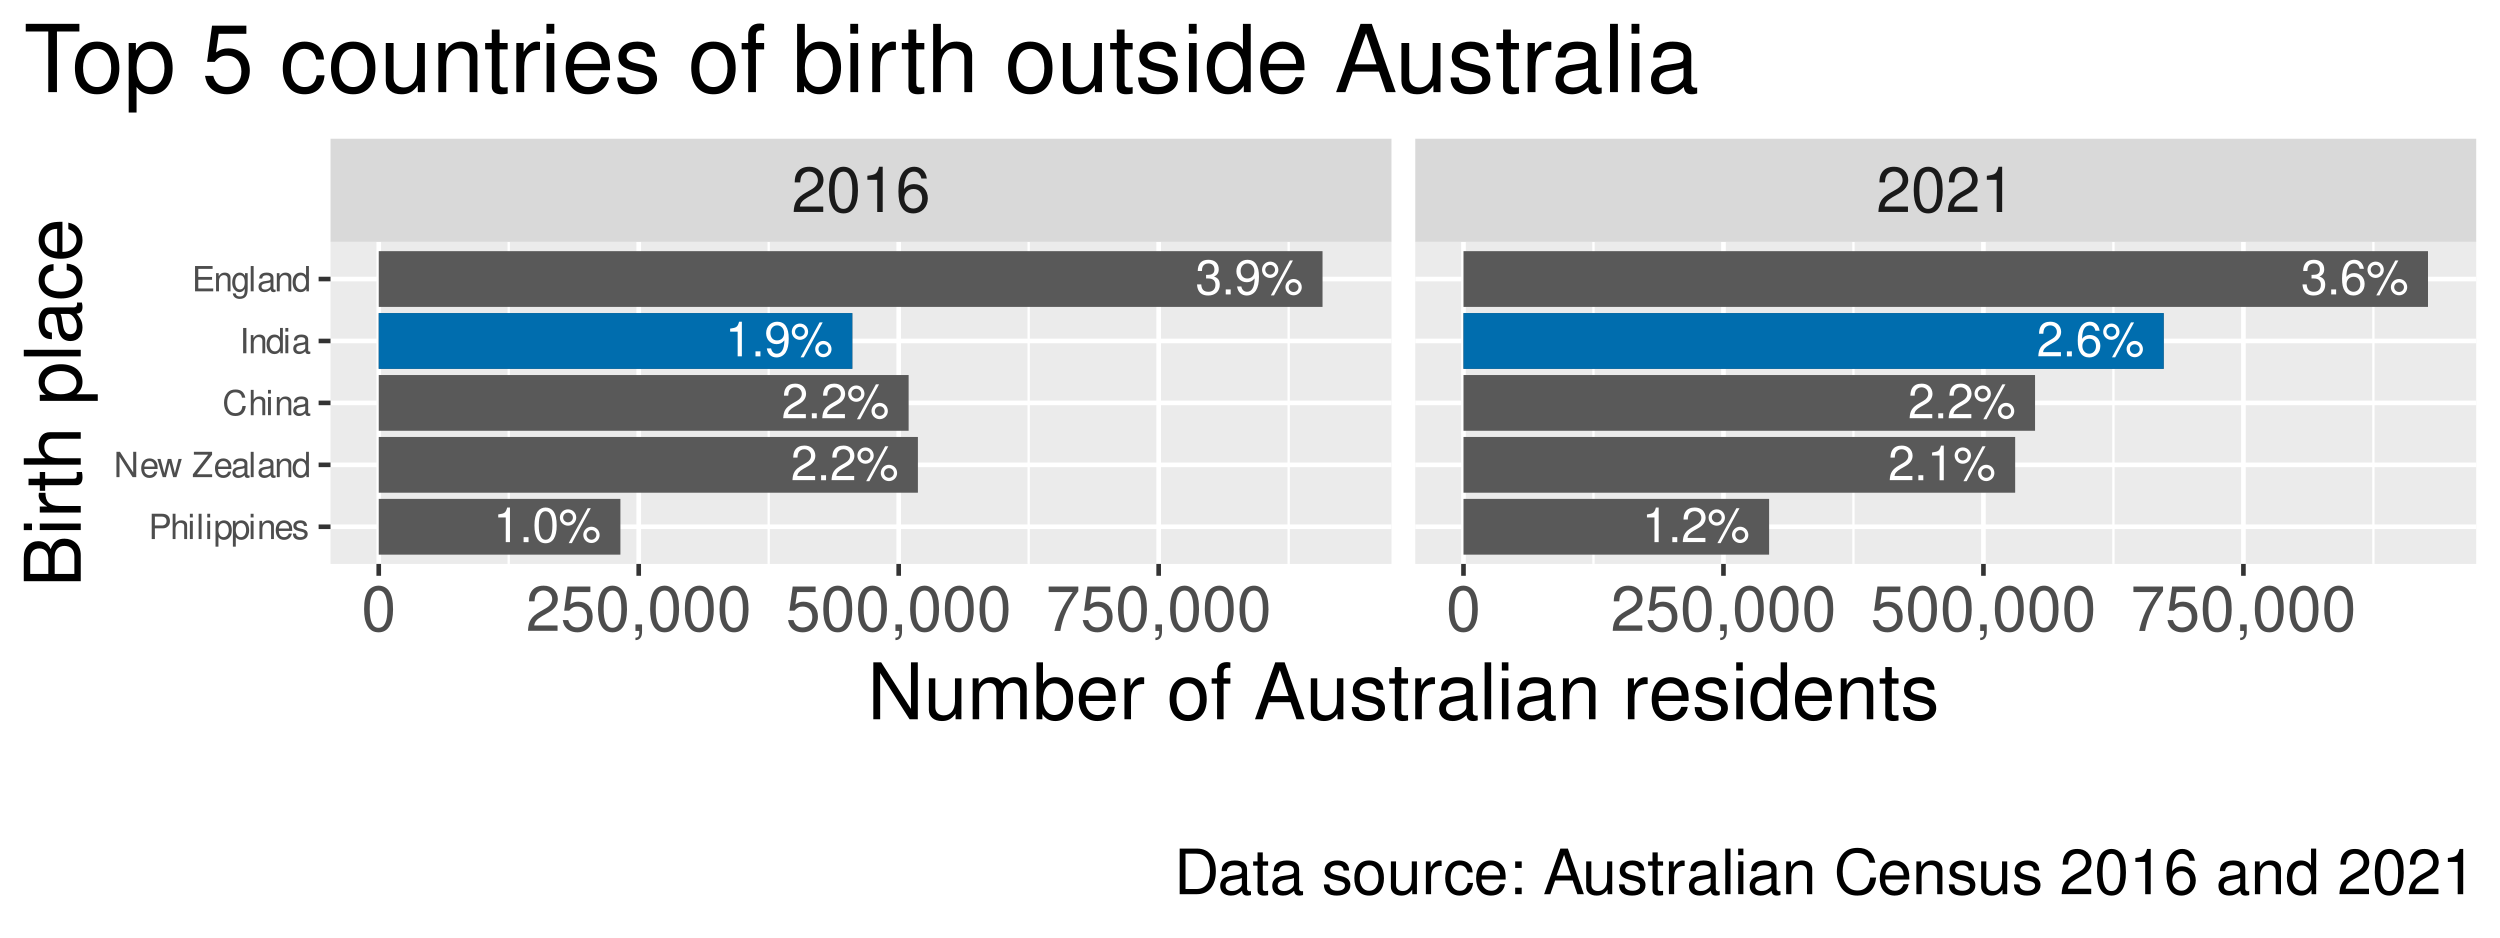 <?xml version="1.0" encoding="UTF-8"?>
<svg xmlns="http://www.w3.org/2000/svg" xmlns:xlink="http://www.w3.org/1999/xlink" width="576" height="216" viewBox="0 0 576 216">
<defs>
<g>
<g id="glyph-0-0">
<path d="M 2.438 -3.672 L 2.969 -3.672 C 4.031 -3.672 4.594 -3.188 4.594 -2.219 C 4.594 -1.219 3.984 -0.609 2.984 -0.609 C 1.906 -0.609 1.391 -1.156 1.328 -2.312 L 0.359 -2.312 C 0.391 -1.672 0.516 -1.266 0.703 -0.906 C 1.109 -0.125 1.859 0.25 2.938 0.25 C 4.547 0.25 5.594 -0.719 5.594 -2.234 C 5.594 -3.25 5.203 -3.797 4.266 -4.125 C 5 -4.438 5.359 -4.984 5.359 -5.781 C 5.359 -7.156 4.469 -7.984 2.969 -7.984 C 1.391 -7.984 0.547 -7.109 0.516 -5.406 L 1.484 -5.406 C 1.5 -5.906 1.547 -6.172 1.672 -6.422 C 1.891 -6.875 2.375 -7.141 2.984 -7.141 C 3.844 -7.141 4.359 -6.609 4.359 -5.75 C 4.359 -5.188 4.172 -4.844 3.734 -4.656 C 3.469 -4.547 3.109 -4.5 2.438 -4.5 Z M 2.438 -3.672 "/>
</g>
<g id="glyph-0-1">
<path d="M 2.109 -1.156 L 0.969 -1.156 L 0.969 0 L 2.109 0 Z M 2.109 -1.156 "/>
</g>
<g id="glyph-0-2">
<path d="M 0.578 -1.828 C 0.766 -0.516 1.609 0.25 2.812 0.25 C 3.672 0.25 4.453 -0.172 4.922 -0.891 C 5.406 -1.672 5.625 -2.641 5.625 -4.094 C 5.625 -5.438 5.422 -6.281 4.953 -7 C 4.531 -7.641 3.844 -7.984 2.984 -7.984 C 1.484 -7.984 0.422 -6.875 0.422 -5.328 C 0.422 -3.859 1.406 -2.812 2.828 -2.812 C 3.562 -2.812 4.125 -3.078 4.625 -3.688 C 4.609 -1.703 3.984 -0.609 2.875 -0.609 C 2.188 -0.609 1.719 -1.047 1.562 -1.828 Z M 2.969 -7.141 C 3.875 -7.141 4.562 -6.375 4.562 -5.344 C 4.562 -4.359 3.906 -3.672 2.938 -3.672 C 2 -3.672 1.406 -4.344 1.406 -5.406 C 1.406 -6.406 2.062 -7.141 2.969 -7.141 Z M 2.969 -7.141 "/>
</g>
<g id="glyph-0-3">
<path d="M 2.203 -7.562 C 1.156 -7.562 0.328 -6.719 0.328 -5.672 C 0.328 -4.641 1.156 -3.797 2.203 -3.797 C 3.234 -3.797 4.094 -4.641 4.094 -5.656 C 4.094 -6.734 3.266 -7.562 2.203 -7.562 Z M 2.203 -6.797 C 2.828 -6.797 3.328 -6.297 3.328 -5.672 C 3.328 -5.062 2.812 -4.562 2.203 -4.562 C 1.594 -4.562 1.078 -5.062 1.078 -5.672 C 1.078 -6.297 1.578 -6.797 2.203 -6.797 Z M 6.734 -7.828 L 2.359 0.219 L 3.094 0.219 L 7.453 -7.828 Z M 7.594 -3.562 C 6.562 -3.562 5.719 -2.719 5.719 -1.672 C 5.719 -0.625 6.562 0.203 7.609 0.203 C 8.641 0.203 9.484 -0.625 9.484 -1.656 C 9.484 -2.719 8.656 -3.562 7.594 -3.562 Z M 7.594 -2.781 C 8.234 -2.781 8.734 -2.281 8.734 -1.656 C 8.734 -1.062 8.219 -0.562 7.609 -0.562 C 6.984 -0.562 6.484 -1.062 6.484 -1.672 C 6.484 -2.281 6.984 -2.781 7.594 -2.781 Z M 7.594 -2.781 "/>
</g>
<g id="glyph-0-4">
<path d="M 5.594 -0.969 L 1.469 -0.969 C 1.562 -1.625 1.922 -2.047 2.891 -2.625 L 3.984 -3.25 C 5.078 -3.859 5.641 -4.672 5.641 -5.656 C 5.641 -6.312 5.375 -6.938 4.922 -7.375 C 4.453 -7.781 3.875 -7.984 3.141 -7.984 C 2.141 -7.984 1.406 -7.641 0.969 -6.953 C 0.703 -6.531 0.578 -6.031 0.547 -5.219 L 1.531 -5.219 C 1.562 -5.766 1.625 -6.094 1.75 -6.359 C 2.016 -6.844 2.516 -7.141 3.109 -7.141 C 3.984 -7.141 4.656 -6.5 4.656 -5.641 C 4.656 -5 4.281 -4.438 3.594 -4.047 L 2.578 -3.453 C 0.938 -2.5 0.469 -1.75 0.375 -0.016 L 5.594 -0.016 Z M 5.594 -0.969 "/>
</g>
<g id="glyph-0-5">
<path d="M 2.859 -5.688 L 2.859 0 L 3.828 0 L 3.828 -7.984 L 3.188 -7.984 C 2.844 -6.766 2.625 -6.594 1.125 -6.391 L 1.125 -5.688 Z M 2.859 -5.688 "/>
</g>
<g id="glyph-0-6">
<path d="M 3.031 -7.984 C 2.312 -7.984 1.641 -7.656 1.234 -7.109 C 0.734 -6.406 0.469 -5.344 0.469 -3.859 C 0.469 -1.172 1.359 0.25 3.031 0.25 C 4.688 0.25 5.594 -1.172 5.594 -3.797 C 5.594 -5.344 5.359 -6.391 4.844 -7.109 C 4.438 -7.672 3.781 -7.984 3.031 -7.984 Z M 3.031 -7.125 C 4.094 -7.125 4.609 -6.047 4.609 -3.891 C 4.609 -1.609 4.094 -0.547 3.016 -0.547 C 1.984 -0.547 1.469 -1.656 1.469 -3.859 C 1.469 -6.047 1.984 -7.125 3.031 -7.125 Z M 3.031 -7.125 "/>
</g>
<g id="glyph-0-7">
<path d="M 5.5 -5.906 C 5.312 -7.219 4.469 -7.984 3.281 -7.984 C 2.422 -7.984 1.641 -7.562 1.188 -6.844 C 0.688 -6.062 0.469 -5.094 0.469 -3.641 C 0.469 -2.297 0.656 -1.453 1.141 -0.734 C 1.562 -0.094 2.25 0.25 3.109 0.25 C 4.594 0.25 5.672 -0.859 5.672 -2.422 C 5.672 -3.891 4.672 -4.922 3.266 -4.922 C 2.5 -4.922 1.891 -4.641 1.469 -4.047 C 1.484 -6.031 2.094 -7.125 3.219 -7.125 C 3.906 -7.125 4.375 -6.688 4.531 -5.906 Z M 3.141 -4.062 C 4.094 -4.062 4.672 -3.406 4.672 -2.344 C 4.672 -1.344 4.016 -0.609 3.109 -0.609 C 2.203 -0.609 1.531 -1.375 1.531 -2.391 C 1.531 -3.375 2.188 -4.062 3.141 -4.062 Z M 3.141 -4.062 "/>
</g>
<g id="glyph-1-0">
<path d="M 7.297 -1.25 L 1.922 -1.25 C 2.047 -2.125 2.5 -2.672 3.766 -3.422 L 5.203 -4.234 C 6.625 -5.031 7.359 -6.094 7.359 -7.375 C 7.359 -8.234 7.016 -9.047 6.406 -9.609 C 5.812 -10.156 5.062 -10.422 4.094 -10.422 C 2.797 -10.422 1.828 -9.953 1.266 -9.062 C 0.906 -8.516 0.75 -7.859 0.719 -6.812 L 1.984 -6.812 C 2.031 -7.516 2.125 -7.938 2.297 -8.281 C 2.625 -8.922 3.281 -9.312 4.047 -9.312 C 5.203 -9.312 6.062 -8.469 6.062 -7.344 C 6.062 -6.516 5.594 -5.797 4.688 -5.266 L 3.359 -4.5 C 1.219 -3.266 0.609 -2.297 0.484 -0.016 L 7.297 -0.016 Z M 7.297 -1.25 "/>
</g>
<g id="glyph-1-1">
<path d="M 3.969 -10.422 C 3.016 -10.422 2.141 -9.984 1.609 -9.281 C 0.953 -8.359 0.625 -6.969 0.625 -5.047 C 0.625 -1.531 1.766 0.328 3.969 0.328 C 6.125 0.328 7.297 -1.531 7.297 -4.953 C 7.297 -6.969 6.984 -8.328 6.312 -9.281 C 5.781 -10 4.922 -10.422 3.969 -10.422 Z M 3.969 -9.297 C 5.328 -9.297 6 -7.891 6 -5.078 C 6 -2.109 5.344 -0.719 3.938 -0.719 C 2.594 -0.719 1.922 -2.156 1.922 -5.031 C 1.922 -7.891 2.594 -9.297 3.969 -9.297 Z M 3.969 -9.297 "/>
</g>
<g id="glyph-1-2">
<path d="M 3.734 -7.422 L 3.734 0 L 5 0 L 5 -10.422 L 4.156 -10.422 C 3.719 -8.812 3.422 -8.594 1.469 -8.344 L 1.469 -7.422 Z M 3.734 -7.422 "/>
</g>
<g id="glyph-1-3">
<path d="M 7.172 -7.703 C 6.922 -9.406 5.828 -10.422 4.281 -10.422 C 3.156 -10.422 2.141 -9.875 1.547 -8.938 C 0.891 -7.906 0.625 -6.641 0.625 -4.75 C 0.625 -3 0.859 -1.891 1.484 -0.969 C 2.031 -0.109 2.922 0.328 4.047 0.328 C 6 0.328 7.391 -1.125 7.391 -3.156 C 7.391 -5.078 6.094 -6.422 4.266 -6.422 C 3.25 -6.422 2.469 -6.047 1.922 -5.281 C 1.938 -7.859 2.734 -9.297 4.188 -9.297 C 5.078 -9.297 5.703 -8.719 5.906 -7.703 Z M 4.109 -5.297 C 5.328 -5.297 6.094 -4.438 6.094 -3.047 C 6.094 -1.75 5.234 -0.797 4.062 -0.797 C 2.875 -0.797 1.984 -1.781 1.984 -3.109 C 1.984 -4.406 2.859 -5.297 4.109 -5.297 Z M 4.109 -5.297 "/>
</g>
<g id="glyph-1-4">
<path d="M 6.859 -10.219 L 1.578 -10.219 L 0.828 -4.656 L 1.984 -4.656 C 2.578 -5.359 3.062 -5.609 3.875 -5.609 C 5.25 -5.609 6.094 -4.672 6.094 -3.156 C 6.094 -1.688 5.25 -0.797 3.859 -0.797 C 2.75 -0.797 2.078 -1.359 1.766 -2.5 L 0.5 -2.5 C 0.672 -1.672 0.828 -1.266 1.125 -0.891 C 1.703 -0.109 2.734 0.328 3.891 0.328 C 5.953 0.328 7.391 -1.172 7.391 -3.328 C 7.391 -5.344 6.047 -6.734 4.094 -6.734 C 3.375 -6.734 2.797 -6.547 2.203 -6.109 L 2.609 -8.953 L 6.859 -8.953 Z M 6.859 -10.219 "/>
</g>
<g id="glyph-1-5">
<path d="M 1.25 -1.5 L 1.25 0 L 2.125 0 L 2.125 0.266 C 2.125 1.25 1.938 1.547 1.25 1.562 L 1.25 2.125 C 2.203 2.141 2.766 1.453 2.766 0.234 L 2.766 -1.5 Z M 1.25 -1.5 "/>
</g>
<g id="glyph-1-6">
<path d="M 7.484 -10.219 L 0.656 -10.219 L 0.656 -8.953 L 6.188 -8.953 C 3.75 -5.484 2.75 -3.359 1.984 0 L 3.344 0 C 3.906 -3.266 5.188 -6.078 7.484 -9.141 Z M 7.484 -10.219 "/>
</g>
<g id="glyph-1-7">
<path d="M 1.281 0 L 5.328 0 C 7.984 0 9.609 -1.984 9.609 -5.266 C 9.609 -8.516 8 -10.5 5.328 -10.5 L 1.281 -10.5 Z M 2.625 -1.188 L 2.625 -9.328 L 5.094 -9.328 C 7.172 -9.328 8.266 -7.922 8.266 -5.25 C 8.266 -2.578 7.172 -1.188 5.094 -1.188 Z M 2.625 -1.188 "/>
</g>
<g id="glyph-1-8">
<path d="M 7.703 -0.703 C 7.578 -0.672 7.516 -0.672 7.453 -0.672 C 7.031 -0.672 6.797 -0.891 6.797 -1.266 L 6.797 -5.703 C 6.797 -7.047 5.812 -7.766 3.969 -7.766 C 2.859 -7.766 1.969 -7.453 1.453 -6.891 C 1.109 -6.5 0.969 -6.062 0.938 -5.312 L 2.141 -5.312 C 2.25 -6.234 2.797 -6.656 3.922 -6.656 C 5.016 -6.656 5.609 -6.25 5.609 -5.531 L 5.609 -5.219 C 5.594 -4.703 5.328 -4.516 4.344 -4.375 C 2.656 -4.156 2.391 -4.109 1.938 -3.922 C 1.047 -3.547 0.609 -2.875 0.609 -1.906 C 0.609 -0.531 1.562 0.328 3.078 0.328 C 4.031 0.328 4.797 0 5.641 -0.781 C 5.734 0 6.109 0.328 6.891 0.328 C 7.141 0.328 7.297 0.297 7.703 0.203 Z M 5.609 -2.375 C 5.609 -1.969 5.484 -1.734 5.125 -1.391 C 4.641 -0.953 4.047 -0.719 3.344 -0.719 C 2.406 -0.719 1.859 -1.172 1.859 -1.938 C 1.859 -2.719 2.375 -3.125 3.672 -3.312 C 4.953 -3.484 5.203 -3.547 5.609 -3.734 Z M 5.609 -2.375 "/>
</g>
<g id="glyph-1-9">
<path d="M 3.656 -7.547 L 2.422 -7.547 L 2.422 -9.625 L 1.219 -9.625 L 1.219 -7.547 L 0.203 -7.547 L 0.203 -6.562 L 1.219 -6.562 L 1.219 -0.859 C 1.219 -0.094 1.75 0.328 2.672 0.328 C 3 0.328 3.25 0.297 3.656 0.234 L 3.656 -0.781 C 3.484 -0.734 3.328 -0.719 3.078 -0.719 C 2.562 -0.719 2.422 -0.859 2.422 -1.391 L 2.422 -6.562 L 3.656 -6.562 Z M 3.656 -7.547 "/>
</g>
<g id="glyph-1-10">
</g>
<g id="glyph-1-11">
<path d="M 6.312 -5.453 C 6.297 -6.922 5.312 -7.766 3.578 -7.766 C 1.812 -7.766 0.672 -6.859 0.672 -5.453 C 0.672 -4.281 1.281 -3.719 3.062 -3.281 L 4.188 -3.016 C 5.031 -2.812 5.359 -2.5 5.359 -1.969 C 5.359 -1.25 4.656 -0.781 3.594 -0.781 C 2.953 -0.781 2.406 -0.969 2.109 -1.281 C 1.922 -1.5 1.828 -1.719 1.75 -2.25 L 0.484 -2.25 C 0.547 -0.5 1.531 0.328 3.5 0.328 C 5.406 0.328 6.609 -0.609 6.609 -2.062 C 6.609 -3.188 5.984 -3.797 4.484 -4.156 L 3.328 -4.438 C 2.344 -4.672 1.938 -4.984 1.938 -5.516 C 1.938 -6.219 2.547 -6.656 3.531 -6.656 C 4.5 -6.656 5.016 -6.234 5.047 -5.453 Z M 6.312 -5.453 "/>
</g>
<g id="glyph-1-12">
<path d="M 3.922 -7.766 C 1.781 -7.766 0.516 -6.25 0.516 -3.719 C 0.516 -1.172 1.781 0.328 3.938 0.328 C 6.062 0.328 7.344 -1.188 7.344 -3.656 C 7.344 -6.281 6.109 -7.766 3.922 -7.766 Z M 3.938 -6.656 C 5.281 -6.656 6.094 -5.547 6.094 -3.672 C 6.094 -1.891 5.266 -0.781 3.938 -0.781 C 2.594 -0.781 1.766 -1.891 1.766 -3.719 C 1.766 -5.547 2.594 -6.656 3.938 -6.656 Z M 3.938 -6.656 "/>
</g>
<g id="glyph-1-13">
<path d="M 6.938 0 L 6.938 -7.547 L 5.75 -7.547 L 5.75 -3.266 C 5.75 -1.734 4.938 -0.719 3.688 -0.719 C 2.734 -0.719 2.125 -1.297 2.125 -2.203 L 2.125 -7.547 L 0.938 -7.547 L 0.938 -1.734 C 0.938 -0.469 1.875 0.328 3.344 0.328 C 4.453 0.328 5.156 -0.062 5.859 -1.047 L 5.859 0 Z M 6.938 0 "/>
</g>
<g id="glyph-1-14">
<path d="M 1 -7.547 L 1 0 L 2.203 0 L 2.203 -3.922 C 2.219 -5.734 2.969 -6.547 4.625 -6.5 L 4.625 -7.719 C 4.422 -7.75 4.312 -7.766 4.156 -7.766 C 3.391 -7.766 2.797 -7.297 2.109 -6.188 L 2.109 -7.547 Z M 1 -7.547 "/>
</g>
<g id="glyph-1-15">
<path d="M 6.781 -5.016 C 6.734 -5.75 6.562 -6.219 6.281 -6.641 C 5.766 -7.344 4.859 -7.766 3.797 -7.766 C 1.75 -7.766 0.453 -6.156 0.453 -3.641 C 0.453 -1.203 1.75 0.328 3.781 0.328 C 5.594 0.328 6.734 -0.75 6.875 -2.594 L 5.656 -2.594 C 5.453 -1.391 4.844 -0.781 3.812 -0.781 C 2.5 -0.781 1.703 -1.859 1.703 -3.641 C 1.703 -5.531 2.484 -6.656 3.781 -6.656 C 4.797 -6.656 5.438 -6.062 5.578 -5.016 Z M 6.781 -5.016 "/>
</g>
<g id="glyph-1-16">
<path d="M 7.391 -3.375 C 7.391 -4.531 7.297 -5.219 7.094 -5.781 C 6.594 -7.016 5.453 -7.766 4.031 -7.766 C 1.938 -7.766 0.578 -6.172 0.578 -3.672 C 0.578 -1.188 1.875 0.328 4 0.328 C 5.734 0.328 6.922 -0.641 7.234 -2.297 L 6.016 -2.297 C 5.688 -1.297 5.016 -0.781 4.047 -0.781 C 3.281 -0.781 2.641 -1.125 2.234 -1.75 C 1.938 -2.188 1.844 -2.625 1.828 -3.375 Z M 1.859 -4.344 C 1.953 -5.75 2.812 -6.656 4.016 -6.656 C 5.25 -6.656 6.094 -5.703 6.094 -4.344 Z M 1.859 -4.344 "/>
</g>
<g id="glyph-1-17">
<path d="M 3.078 -1.5 L 1.578 -1.5 L 1.578 0 L 3.078 0 Z M 3.078 -7.547 L 1.578 -7.547 L 1.578 -6.047 L 3.078 -6.047 Z M 3.078 -7.547 "/>
</g>
<g id="glyph-1-18">
<path d="M 6.828 -3.156 L 7.906 0 L 9.406 0 L 5.719 -10.5 L 3.984 -10.5 L 0.25 0 L 1.672 0 L 2.781 -3.156 Z M 6.453 -4.281 L 3.109 -4.281 L 4.844 -9.062 Z M 6.453 -4.281 "/>
</g>
<g id="glyph-1-19">
<path d="M 2.188 -10.5 L 0.984 -10.5 L 0.984 0 L 2.188 0 Z M 2.188 -10.5 "/>
</g>
<g id="glyph-1-20">
<path d="M 2.156 -7.547 L 0.969 -7.547 L 0.969 0 L 2.156 0 Z M 2.156 -10.5 L 0.953 -10.5 L 0.953 -8.984 L 2.156 -8.984 Z M 2.156 -10.5 "/>
</g>
<g id="glyph-1-21">
<path d="M 1.016 -7.547 L 1.016 0 L 2.219 0 L 2.219 -4.156 C 2.219 -5.703 3.031 -6.719 4.266 -6.719 C 5.219 -6.719 5.812 -6.141 5.812 -5.234 L 5.812 0 L 7.016 0 L 7.016 -5.703 C 7.016 -6.953 6.078 -7.766 4.625 -7.766 C 3.5 -7.766 2.781 -7.328 2.125 -6.281 L 2.125 -7.547 Z M 1.016 -7.547 "/>
</g>
<g id="glyph-1-22">
<path d="M 9.531 -7.25 C 9.125 -9.547 7.797 -10.672 5.484 -10.672 C 4.078 -10.672 2.938 -10.234 2.156 -9.359 C 1.203 -8.328 0.688 -6.828 0.688 -5.125 C 0.688 -3.406 1.219 -1.922 2.203 -0.891 C 3.031 -0.062 4.062 0.328 5.438 0.328 C 8 0.328 9.438 -1.047 9.75 -3.828 L 8.375 -3.828 C 8.25 -3.109 8.109 -2.625 7.891 -2.203 C 7.469 -1.344 6.562 -0.844 5.453 -0.844 C 3.359 -0.844 2.031 -2.516 2.031 -5.141 C 2.031 -7.844 3.281 -9.5 5.328 -9.5 C 6.188 -9.5 6.969 -9.25 7.406 -8.828 C 7.797 -8.469 8.016 -8.031 8.172 -7.25 Z M 9.531 -7.25 "/>
</g>
<g id="glyph-1-23">
<path d="M 7.125 -10.5 L 5.938 -10.5 L 5.938 -6.594 C 5.438 -7.359 4.625 -7.766 3.609 -7.766 C 1.656 -7.766 0.375 -6.188 0.375 -3.781 C 0.375 -1.234 1.609 0.328 3.656 0.328 C 4.703 0.328 5.422 -0.062 6.062 -1 L 6.062 0 L 7.125 0 Z M 3.812 -6.641 C 5.109 -6.641 5.938 -5.5 5.938 -3.688 C 5.938 -1.938 5.094 -0.797 3.828 -0.797 C 2.5 -0.797 1.625 -1.953 1.625 -3.719 C 1.625 -5.469 2.5 -6.641 3.812 -6.641 Z M 3.812 -6.641 "/>
</g>
<g id="glyph-2-0">
<path d="M 1.469 -2.469 L 3.297 -2.469 C 3.766 -2.469 4.125 -2.609 4.438 -2.891 C 4.781 -3.203 4.938 -3.578 4.938 -4.125 C 4.938 -5.219 4.281 -5.828 3.141 -5.828 L 0.734 -5.828 L 0.734 0 L 1.469 0 Z M 1.469 -3.125 L 1.469 -5.172 L 3.031 -5.172 C 3.734 -5.172 4.156 -4.797 4.156 -4.156 C 4.156 -3.516 3.734 -3.125 3.031 -3.125 Z M 1.469 -3.125 "/>
</g>
<g id="glyph-2-1">
<path d="M 0.562 -5.828 L 0.562 0 L 1.219 0 L 1.219 -2.312 C 1.219 -3.172 1.672 -3.734 2.359 -3.734 C 2.578 -3.734 2.797 -3.656 2.953 -3.547 C 3.141 -3.406 3.219 -3.203 3.219 -2.906 L 3.219 0 L 3.891 0 L 3.891 -3.172 C 3.891 -3.875 3.391 -4.312 2.562 -4.312 C 1.969 -4.312 1.609 -4.125 1.219 -3.609 L 1.219 -5.828 Z M 0.562 -5.828 "/>
</g>
<g id="glyph-2-2">
<path d="M 1.203 -4.188 L 0.531 -4.188 L 0.531 0 L 1.203 0 Z M 1.203 -5.828 L 0.531 -5.828 L 0.531 -4.984 L 1.203 -4.984 Z M 1.203 -5.828 "/>
</g>
<g id="glyph-2-3">
<path d="M 1.219 -5.828 L 0.547 -5.828 L 0.547 0 L 1.219 0 Z M 1.219 -5.828 "/>
</g>
<g id="glyph-2-4">
<path d="M 0.438 1.75 L 1.109 1.75 L 1.109 -0.438 C 1.453 -0.016 1.844 0.188 2.391 0.188 C 3.484 0.188 4.188 -0.688 4.188 -2.031 C 4.188 -3.438 3.5 -4.312 2.391 -4.312 C 1.812 -4.312 1.359 -4.062 1.047 -3.562 L 1.047 -4.188 L 0.438 -4.188 Z M 2.266 -3.688 C 3.016 -3.688 3.484 -3.047 3.484 -2.047 C 3.484 -1.094 3 -0.438 2.266 -0.438 C 1.562 -0.438 1.109 -1.078 1.109 -2.062 C 1.109 -3.047 1.562 -3.688 2.266 -3.688 Z M 2.266 -3.688 "/>
</g>
<g id="glyph-2-5">
<path d="M 0.562 -4.188 L 0.562 0 L 1.234 0 L 1.234 -2.312 C 1.234 -3.172 1.688 -3.734 2.375 -3.734 C 2.891 -3.734 3.234 -3.406 3.234 -2.906 L 3.234 0 L 3.891 0 L 3.891 -3.172 C 3.891 -3.859 3.375 -4.312 2.562 -4.312 C 1.938 -4.312 1.547 -4.078 1.172 -3.484 L 1.172 -4.188 Z M 0.562 -4.188 "/>
</g>
<g id="glyph-2-6">
<path d="M 4.109 -1.875 C 4.109 -2.516 4.062 -2.891 3.938 -3.203 C 3.656 -3.891 3.031 -4.312 2.234 -4.312 C 1.078 -4.312 0.312 -3.422 0.312 -2.047 C 0.312 -0.656 1.047 0.188 2.219 0.188 C 3.188 0.188 3.844 -0.359 4.016 -1.266 L 3.344 -1.266 C 3.156 -0.719 2.781 -0.438 2.25 -0.438 C 1.828 -0.438 1.469 -0.625 1.234 -0.969 C 1.078 -1.219 1.031 -1.453 1.016 -1.875 Z M 1.031 -2.422 C 1.094 -3.188 1.562 -3.703 2.234 -3.703 C 2.906 -3.703 3.391 -3.172 3.391 -2.422 Z M 1.031 -2.422 "/>
</g>
<g id="glyph-2-7">
<path d="M 3.5 -3.031 C 3.5 -3.844 2.953 -4.312 1.984 -4.312 C 1.016 -4.312 0.375 -3.812 0.375 -3.031 C 0.375 -2.375 0.719 -2.062 1.703 -1.828 L 2.328 -1.672 C 2.797 -1.562 2.969 -1.391 2.969 -1.094 C 2.969 -0.703 2.578 -0.438 2 -0.438 C 1.641 -0.438 1.344 -0.531 1.172 -0.719 C 1.062 -0.828 1.016 -0.953 0.969 -1.25 L 0.266 -1.25 C 0.297 -0.281 0.844 0.188 1.938 0.188 C 3 0.188 3.672 -0.344 3.672 -1.141 C 3.672 -1.766 3.312 -2.109 2.484 -2.312 L 1.844 -2.469 C 1.297 -2.594 1.078 -2.766 1.078 -3.062 C 1.078 -3.453 1.422 -3.703 1.953 -3.703 C 2.5 -3.703 2.781 -3.469 2.797 -3.031 Z M 3.5 -3.031 "/>
</g>
<g id="glyph-2-8">
<path d="M 5.172 -5.828 L 4.469 -5.828 L 4.469 -1.062 L 1.422 -5.828 L 0.609 -5.828 L 0.609 0 L 1.312 0 L 1.312 -4.734 L 4.328 0 L 5.172 0 Z M 5.172 -5.828 "/>
</g>
<g id="glyph-2-9">
<path d="M 4.438 0 L 5.656 -4.188 L 4.906 -4.188 L 4.078 -0.922 L 3.25 -4.188 L 2.438 -4.188 L 1.641 -0.922 L 0.781 -4.188 L 0.047 -4.188 L 1.266 0 L 2.016 0 L 2.828 -3.281 L 3.672 0 Z M 4.438 0 "/>
</g>
<g id="glyph-2-10">
</g>
<g id="glyph-2-11">
<path d="M 4.641 -5.828 L 0.453 -5.828 L 0.453 -5.172 L 3.734 -5.172 L 0.219 -0.656 L 0.219 0 L 4.656 0 L 4.656 -0.656 L 1.156 -0.656 L 4.641 -5.156 Z M 4.641 -5.828 "/>
</g>
<g id="glyph-2-12">
<path d="M 4.281 -0.391 C 4.203 -0.375 4.172 -0.375 4.141 -0.375 C 3.906 -0.375 3.781 -0.5 3.781 -0.703 L 3.781 -3.172 C 3.781 -3.906 3.234 -4.312 2.203 -4.312 C 1.578 -4.312 1.094 -4.141 0.812 -3.828 C 0.609 -3.609 0.531 -3.375 0.516 -2.953 L 1.188 -2.953 C 1.25 -3.469 1.547 -3.703 2.172 -3.703 C 2.781 -3.703 3.109 -3.469 3.109 -3.078 L 3.109 -2.891 C 3.109 -2.609 2.953 -2.5 2.422 -2.438 C 1.469 -2.312 1.328 -2.281 1.078 -2.172 C 0.578 -1.969 0.344 -1.594 0.344 -1.062 C 0.344 -0.297 0.859 0.188 1.719 0.188 C 2.234 0.188 2.656 0 3.141 -0.438 C 3.188 0 3.391 0.188 3.828 0.188 C 3.969 0.188 4.062 0.172 4.281 0.109 Z M 3.109 -1.312 C 3.109 -1.094 3.047 -0.953 2.844 -0.781 C 2.578 -0.531 2.25 -0.406 1.859 -0.406 C 1.344 -0.406 1.031 -0.641 1.031 -1.078 C 1.031 -1.516 1.312 -1.734 2.047 -1.844 C 2.75 -1.938 2.891 -1.969 3.109 -2.078 Z M 3.109 -1.312 "/>
</g>
<g id="glyph-2-13">
<path d="M 3.953 -5.828 L 3.297 -5.828 L 3.297 -3.656 C 3.016 -4.094 2.562 -4.312 2.016 -4.312 C 0.922 -4.312 0.203 -3.438 0.203 -2.109 C 0.203 -0.688 0.891 0.188 2.031 0.188 C 2.609 0.188 3.016 -0.031 3.375 -0.547 L 3.375 0 L 3.953 0 Z M 2.125 -3.688 C 2.844 -3.688 3.297 -3.062 3.297 -2.047 C 3.297 -1.078 2.828 -0.438 2.125 -0.438 C 1.391 -0.438 0.906 -1.094 0.906 -2.062 C 0.906 -3.047 1.391 -3.688 2.125 -3.688 Z M 2.125 -3.688 "/>
</g>
<g id="glyph-2-14">
<path d="M 5.297 -4.031 C 5.062 -5.297 4.328 -5.922 3.047 -5.922 C 2.266 -5.922 1.625 -5.688 1.203 -5.203 C 0.672 -4.625 0.391 -3.797 0.391 -2.844 C 0.391 -1.891 0.688 -1.062 1.219 -0.5 C 1.688 -0.031 2.25 0.188 3.016 0.188 C 4.438 0.188 5.234 -0.578 5.422 -2.125 L 4.641 -2.125 C 4.578 -1.734 4.5 -1.453 4.391 -1.219 C 4.141 -0.75 3.641 -0.469 3.031 -0.469 C 1.859 -0.469 1.125 -1.406 1.125 -2.859 C 1.125 -4.359 1.828 -5.266 2.953 -5.266 C 3.438 -5.266 3.875 -5.141 4.109 -4.906 C 4.328 -4.703 4.453 -4.469 4.531 -4.031 Z M 5.297 -4.031 "/>
</g>
<g id="glyph-2-15">
<path d="M 1.547 -5.828 L 0.797 -5.828 L 0.797 0 L 1.547 0 Z M 1.547 -5.828 "/>
</g>
<g id="glyph-2-16">
<path d="M 1.469 -2.656 L 4.641 -2.656 L 4.641 -3.312 L 1.469 -3.312 L 1.469 -5.172 L 4.766 -5.172 L 4.766 -5.828 L 0.719 -5.828 L 0.719 0 L 4.906 0 L 4.906 -0.656 L 1.469 -0.656 Z M 1.469 -2.656 "/>
</g>
<g id="glyph-2-17">
<path d="M 3.234 -4.188 L 3.234 -3.578 C 2.891 -4.094 2.531 -4.312 2 -4.312 C 0.984 -4.312 0.281 -3.375 0.281 -2.031 C 0.281 -1.312 0.453 -0.812 0.812 -0.391 C 1.125 -0.016 1.516 0.188 1.953 0.188 C 2.453 0.188 2.812 -0.047 3.172 -0.562 L 3.172 -0.359 C 3.172 0.766 2.859 1.188 2.031 1.188 C 1.453 1.188 1.156 0.953 1.094 0.484 L 0.422 0.484 C 0.484 1.25 1.094 1.75 2.016 1.75 C 2.625 1.75 3.141 1.547 3.406 1.203 C 3.734 0.812 3.844 0.297 3.844 -0.688 L 3.844 -4.188 Z M 2.062 -3.703 C 2.766 -3.703 3.172 -3.109 3.172 -2.047 C 3.172 -1.031 2.766 -0.438 2.062 -0.438 C 1.375 -0.438 0.969 -1.031 0.969 -2.062 C 0.969 -3.094 1.375 -3.703 2.062 -3.703 Z M 2.062 -3.703 "/>
</g>
<g id="glyph-3-0">
<path d="M 11.625 -13.125 L 10.047 -13.125 L 10.047 -2.391 L 3.188 -13.125 L 1.375 -13.125 L 1.375 0 L 2.953 0 L 2.953 -10.641 L 9.734 0 L 11.625 0 Z M 11.625 -13.125 "/>
</g>
<g id="glyph-3-1">
<path d="M 8.672 0 L 8.672 -9.438 L 7.188 -9.438 L 7.188 -4.094 C 7.188 -2.156 6.172 -0.906 4.609 -0.906 C 3.422 -0.906 2.656 -1.625 2.656 -2.75 L 2.656 -9.438 L 1.172 -9.438 L 1.172 -2.156 C 1.172 -0.594 2.344 0.406 4.172 0.406 C 5.562 0.406 6.438 -0.078 7.328 -1.312 L 7.328 0 Z M 8.672 0 "/>
</g>
<g id="glyph-3-2">
<path d="M 1.266 -9.438 L 1.266 0 L 2.766 0 L 2.766 -5.922 C 2.766 -7.297 3.766 -8.391 4.984 -8.391 C 6.109 -8.391 6.734 -7.703 6.734 -6.5 L 6.734 0 L 8.25 0 L 8.25 -5.922 C 8.25 -7.297 9.234 -8.391 10.453 -8.391 C 11.562 -8.391 12.203 -7.688 12.203 -6.5 L 12.203 0 L 13.719 0 L 13.719 -7.078 C 13.719 -8.766 12.75 -9.703 10.984 -9.703 C 9.719 -9.703 8.969 -9.328 8.078 -8.266 C 7.531 -9.266 6.766 -9.703 5.547 -9.703 C 4.281 -9.703 3.438 -9.234 2.641 -8.094 L 2.641 -9.438 Z M 1.266 -9.438 "/>
</g>
<g id="glyph-3-3">
<path d="M 0.969 -13.125 L 0.969 0 L 2.328 0 L 2.328 -1.203 C 3.047 -0.109 4 0.406 5.312 0.406 C 7.797 0.406 9.406 -1.625 9.406 -4.75 C 9.406 -7.812 7.891 -9.703 5.375 -9.703 C 4.094 -9.703 3.172 -9.219 2.469 -8.156 L 2.469 -13.125 Z M 5.094 -8.297 C 6.766 -8.297 7.844 -6.844 7.844 -4.594 C 7.844 -2.453 6.734 -0.984 5.094 -0.984 C 3.484 -0.984 2.469 -2.438 2.469 -4.641 C 2.469 -6.859 3.484 -8.297 5.094 -8.297 Z M 5.094 -8.297 "/>
</g>
<g id="glyph-3-4">
<path d="M 9.234 -4.219 C 9.234 -5.656 9.125 -6.516 8.859 -7.219 C 8.25 -8.766 6.797 -9.703 5.047 -9.703 C 2.406 -9.703 0.719 -7.703 0.719 -4.594 C 0.719 -1.469 2.344 0.406 5 0.406 C 7.156 0.406 8.656 -0.812 9.031 -2.859 L 7.531 -2.859 C 7.109 -1.625 6.266 -0.969 5.062 -0.969 C 4.109 -0.969 3.297 -1.406 2.797 -2.203 C 2.438 -2.734 2.297 -3.281 2.281 -4.219 Z M 2.328 -5.438 C 2.453 -7.188 3.516 -8.312 5.016 -8.312 C 6.547 -8.312 7.609 -7.125 7.609 -5.438 Z M 2.328 -5.438 "/>
</g>
<g id="glyph-3-5">
<path d="M 1.234 -9.438 L 1.234 0 L 2.75 0 L 2.75 -4.891 C 2.766 -7.156 3.703 -8.172 5.781 -8.125 L 5.781 -9.641 C 5.531 -9.688 5.375 -9.703 5.203 -9.703 C 4.234 -9.703 3.484 -9.125 2.625 -7.719 L 2.625 -9.438 Z M 1.234 -9.438 "/>
</g>
<g id="glyph-3-6">
</g>
<g id="glyph-3-7">
<path d="M 4.891 -9.703 C 2.234 -9.703 0.641 -7.812 0.641 -4.641 C 0.641 -1.453 2.234 0.406 4.906 0.406 C 7.578 0.406 9.188 -1.469 9.188 -4.578 C 9.188 -7.844 7.625 -9.703 4.891 -9.703 Z M 4.906 -8.312 C 6.609 -8.312 7.609 -6.938 7.609 -4.594 C 7.609 -2.359 6.562 -0.969 4.906 -0.969 C 3.234 -0.969 2.219 -2.359 2.219 -4.641 C 2.219 -6.938 3.234 -8.312 4.906 -8.312 Z M 4.906 -8.312 "/>
</g>
<g id="glyph-3-8">
<path d="M 4.641 -9.438 L 3.078 -9.438 L 3.078 -10.906 C 3.078 -11.531 3.422 -11.859 4.125 -11.859 C 4.25 -11.859 4.297 -11.859 4.641 -11.844 L 4.641 -13.078 C 4.297 -13.156 4.109 -13.172 3.797 -13.172 C 2.406 -13.172 1.578 -12.391 1.578 -11.031 L 1.578 -9.438 L 0.328 -9.438 L 0.328 -8.203 L 1.578 -8.203 L 1.578 0 L 3.078 0 L 3.078 -8.203 L 4.641 -8.203 Z M 4.641 -9.438 "/>
</g>
<g id="glyph-3-9">
<path d="M 8.531 -3.938 L 9.875 0 L 11.75 0 L 7.141 -13.125 L 4.984 -13.125 L 0.312 0 L 2.094 0 L 3.469 -3.938 Z M 8.062 -5.344 L 3.891 -5.344 L 6.047 -11.328 Z M 8.062 -5.344 "/>
</g>
<g id="glyph-3-10">
<path d="M 7.891 -6.797 C 7.859 -8.656 6.641 -9.703 4.469 -9.703 C 2.266 -9.703 0.844 -8.562 0.844 -6.828 C 0.844 -5.344 1.609 -4.641 3.828 -4.109 L 5.234 -3.766 C 6.281 -3.516 6.703 -3.125 6.703 -2.469 C 6.703 -1.562 5.812 -0.969 4.5 -0.969 C 3.688 -0.969 3 -1.203 2.625 -1.609 C 2.391 -1.875 2.281 -2.141 2.203 -2.812 L 0.609 -2.812 C 0.688 -0.625 1.906 0.406 4.375 0.406 C 6.75 0.406 8.266 -0.75 8.266 -2.578 C 8.266 -3.984 7.469 -4.75 5.594 -5.203 L 4.156 -5.547 C 2.938 -5.828 2.406 -6.234 2.406 -6.891 C 2.406 -7.781 3.188 -8.312 4.406 -8.312 C 5.609 -8.312 6.266 -7.797 6.297 -6.797 Z M 7.891 -6.797 "/>
</g>
<g id="glyph-3-11">
<path d="M 4.578 -9.438 L 3.031 -9.438 L 3.031 -12.031 L 1.531 -12.031 L 1.531 -9.438 L 0.25 -9.438 L 0.25 -8.203 L 1.531 -8.203 L 1.531 -1.078 C 1.531 -0.109 2.172 0.406 3.344 0.406 C 3.75 0.406 4.062 0.375 4.578 0.281 L 4.578 -0.969 C 4.359 -0.922 4.156 -0.906 3.859 -0.906 C 3.203 -0.906 3.031 -1.078 3.031 -1.75 L 3.031 -8.203 L 4.578 -8.203 Z M 4.578 -9.438 "/>
</g>
<g id="glyph-3-12">
<path d="M 9.625 -0.875 C 9.469 -0.844 9.391 -0.844 9.312 -0.844 C 8.781 -0.844 8.5 -1.109 8.5 -1.578 L 8.5 -7.125 C 8.5 -8.797 7.266 -9.703 4.953 -9.703 C 3.562 -9.703 2.469 -9.312 1.812 -8.609 C 1.391 -8.125 1.203 -7.578 1.172 -6.641 L 2.688 -6.641 C 2.812 -7.797 3.484 -8.312 4.891 -8.312 C 6.266 -8.312 7 -7.812 7 -6.906 L 7 -6.516 C 6.984 -5.875 6.656 -5.641 5.438 -5.469 C 3.312 -5.203 2.984 -5.125 2.406 -4.891 C 1.312 -4.422 0.75 -3.594 0.75 -2.375 C 0.75 -0.672 1.938 0.406 3.859 0.406 C 5.047 0.406 6 0 7.062 -0.969 C 7.156 0 7.625 0.406 8.609 0.406 C 8.922 0.406 9.125 0.375 9.625 0.25 Z M 7 -2.969 C 7 -2.469 6.859 -2.156 6.406 -1.75 C 5.797 -1.188 5.062 -0.906 4.172 -0.906 C 3 -0.906 2.328 -1.453 2.328 -2.406 C 2.328 -3.406 2.969 -3.906 4.594 -4.141 C 6.188 -4.359 6.5 -4.422 7 -4.656 Z M 7 -2.969 "/>
</g>
<g id="glyph-3-13">
<path d="M 2.734 -13.125 L 1.219 -13.125 L 1.219 0 L 2.734 0 Z M 2.734 -13.125 "/>
</g>
<g id="glyph-3-14">
<path d="M 2.703 -9.438 L 1.203 -9.438 L 1.203 0 L 2.703 0 Z M 2.703 -13.125 L 1.188 -13.125 L 1.188 -11.234 L 2.703 -11.234 Z M 2.703 -13.125 "/>
</g>
<g id="glyph-3-15">
<path d="M 1.266 -9.438 L 1.266 0 L 2.766 0 L 2.766 -5.203 C 2.766 -7.125 3.781 -8.391 5.328 -8.391 C 6.516 -8.391 7.266 -7.672 7.266 -6.531 L 7.266 0 L 8.766 0 L 8.766 -7.125 C 8.766 -8.688 7.594 -9.703 5.781 -9.703 C 4.375 -9.703 3.469 -9.156 2.641 -7.844 L 2.641 -9.438 Z M 1.266 -9.438 "/>
</g>
<g id="glyph-3-16">
<path d="M 8.906 -13.125 L 7.422 -13.125 L 7.422 -8.25 C 6.781 -9.203 5.781 -9.703 4.516 -9.703 C 2.062 -9.703 0.469 -7.734 0.469 -4.734 C 0.469 -1.547 2.016 0.406 4.578 0.406 C 5.875 0.406 6.766 -0.078 7.578 -1.234 L 7.578 0 L 8.906 0 Z M 4.766 -8.297 C 6.391 -8.297 7.422 -6.875 7.422 -4.609 C 7.422 -2.438 6.375 -0.984 4.781 -0.984 C 3.125 -0.984 2.031 -2.453 2.031 -4.641 C 2.031 -6.844 3.125 -8.297 4.766 -8.297 Z M 4.766 -8.297 "/>
</g>
<g id="glyph-4-0">
<path d="M 0 -1.422 L 0 -7.344 C 0 -8.594 -0.344 -9.5 -1.094 -10.203 C -1.781 -10.859 -2.719 -11.219 -3.75 -11.219 C -5.328 -11.219 -6.281 -10.5 -6.938 -8.812 C -7.484 -10.031 -8.438 -10.641 -9.797 -10.641 C -10.766 -10.641 -11.594 -10.281 -12.203 -9.594 C -12.828 -8.891 -13.125 -8.016 -13.125 -6.75 L -13.125 -1.422 Z M -7.469 -3.094 L -11.641 -3.094 L -11.641 -6.344 C -11.641 -7.266 -11.516 -7.797 -11.172 -8.25 C -10.812 -8.719 -10.281 -8.969 -9.562 -8.969 C -8.844 -8.969 -8.297 -8.719 -7.938 -8.25 C -7.594 -7.797 -7.469 -7.266 -7.469 -6.344 Z M -1.469 -3.094 L -6 -3.094 L -6 -7.188 C -6 -8.656 -5.141 -9.547 -3.719 -9.547 C -2.328 -9.547 -1.469 -8.656 -1.469 -7.188 Z M -1.469 -3.094 "/>
</g>
<g id="glyph-4-1">
<path d="M -9.438 -2.703 L -9.438 -1.203 L 0 -1.203 L 0 -2.703 Z M -13.125 -2.703 L -13.125 -1.188 L -11.234 -1.188 L -11.234 -2.703 Z M -13.125 -2.703 "/>
</g>
<g id="glyph-4-2">
<path d="M -9.438 -1.234 L 0 -1.234 L 0 -2.75 L -4.891 -2.75 C -7.156 -2.766 -8.172 -3.703 -8.125 -5.781 L -9.641 -5.781 C -9.688 -5.531 -9.703 -5.375 -9.703 -5.203 C -9.703 -4.234 -9.125 -3.484 -7.719 -2.625 L -9.438 -2.625 Z M -9.438 -1.234 "/>
</g>
<g id="glyph-4-3">
<path d="M -9.438 -4.578 L -9.438 -3.031 L -12.031 -3.031 L -12.031 -1.531 L -9.438 -1.531 L -9.438 -0.25 L -8.203 -0.25 L -8.203 -1.531 L -1.078 -1.531 C -0.109 -1.531 0.406 -2.172 0.406 -3.344 C 0.406 -3.75 0.375 -4.062 0.281 -4.578 L -0.969 -4.578 C -0.922 -4.359 -0.906 -4.156 -0.906 -3.859 C -0.906 -3.203 -1.078 -3.031 -1.75 -3.031 L -8.203 -3.031 L -8.203 -4.578 Z M -9.438 -4.578 "/>
</g>
<g id="glyph-4-4">
<path d="M -13.125 -1.266 L 0 -1.266 L 0 -2.75 L -5.203 -2.75 C -7.125 -2.75 -8.391 -3.766 -8.391 -5.312 C -8.391 -5.812 -8.25 -6.281 -7.969 -6.641 C -7.656 -7.078 -7.203 -7.25 -6.531 -7.25 L 0 -7.25 L 0 -8.75 L -7.125 -8.75 C -8.719 -8.75 -9.703 -7.609 -9.703 -5.781 C -9.703 -4.453 -9.281 -3.641 -8.141 -2.75 L -13.125 -2.75 Z M -13.125 -1.266 "/>
</g>
<g id="glyph-4-5">
</g>
<g id="glyph-4-6">
<path d="M 3.922 -0.969 L 3.922 -2.484 L -0.984 -2.484 C -0.016 -3.281 0.406 -4.156 0.406 -5.375 C 0.406 -7.828 -1.547 -9.406 -4.547 -9.406 C -7.719 -9.406 -9.703 -7.859 -9.703 -5.359 C -9.703 -4.094 -9.125 -3.062 -8.016 -2.359 L -9.438 -2.359 L -9.438 -0.969 Z M -8.297 -5.109 C -8.297 -6.766 -6.844 -7.844 -4.594 -7.844 C -2.453 -7.844 -0.984 -6.75 -0.984 -5.109 C -0.984 -3.516 -2.438 -2.484 -4.641 -2.484 C -6.859 -2.484 -8.297 -3.516 -8.297 -5.109 Z M -8.297 -5.109 "/>
</g>
<g id="glyph-4-7">
<path d="M -13.125 -2.734 L -13.125 -1.219 L 0 -1.219 L 0 -2.734 Z M -13.125 -2.734 "/>
</g>
<g id="glyph-4-8">
<path d="M -0.875 -9.625 C -0.844 -9.469 -0.844 -9.391 -0.844 -9.312 C -0.844 -8.781 -1.109 -8.5 -1.578 -8.5 L -7.125 -8.5 C -8.797 -8.5 -9.703 -7.266 -9.703 -4.953 C -9.703 -3.562 -9.312 -2.469 -8.609 -1.812 C -8.125 -1.391 -7.578 -1.203 -6.641 -1.172 L -6.641 -2.688 C -7.797 -2.812 -8.312 -3.484 -8.312 -4.891 C -8.312 -6.266 -7.812 -7 -6.906 -7 L -6.516 -7 C -5.875 -6.984 -5.641 -6.656 -5.469 -5.438 C -5.203 -3.312 -5.125 -2.984 -4.891 -2.406 C -4.422 -1.312 -3.594 -0.75 -2.375 -0.75 C -0.672 -0.75 0.406 -1.938 0.406 -3.859 C 0.406 -5.047 0 -6 -0.969 -7.062 C 0 -7.156 0.406 -7.625 0.406 -8.609 C 0.406 -8.922 0.375 -9.125 0.25 -9.625 Z M -2.969 -7 C -2.469 -7 -2.156 -6.859 -1.75 -6.406 C -1.188 -5.797 -0.906 -5.062 -0.906 -4.172 C -0.906 -3 -1.453 -2.328 -2.406 -2.328 C -3.406 -2.328 -3.906 -2.969 -4.141 -4.594 C -4.359 -6.188 -4.422 -6.5 -4.656 -7 Z M -2.969 -7 "/>
</g>
<g id="glyph-4-9">
<path d="M -6.266 -8.484 C -7.188 -8.406 -7.781 -8.203 -8.297 -7.844 C -9.188 -7.203 -9.703 -6.062 -9.703 -4.75 C -9.703 -2.203 -7.688 -0.562 -4.547 -0.562 C -1.516 -0.562 0.406 -2.172 0.406 -4.734 C 0.406 -6.984 -0.938 -8.406 -3.234 -8.594 L -3.234 -7.078 C -1.734 -6.828 -0.969 -6.047 -0.969 -4.766 C -0.969 -3.109 -2.328 -2.125 -4.547 -2.125 C -6.906 -2.125 -8.312 -3.094 -8.312 -4.734 C -8.312 -6 -7.578 -6.781 -6.266 -6.969 Z M -6.266 -8.484 "/>
</g>
<g id="glyph-4-10">
<path d="M -4.219 -9.234 C -5.656 -9.234 -6.516 -9.125 -7.219 -8.859 C -8.766 -8.25 -9.703 -6.797 -9.703 -5.047 C -9.703 -2.406 -7.703 -0.719 -4.594 -0.719 C -1.469 -0.719 0.406 -2.344 0.406 -5 C 0.406 -7.156 -0.812 -8.656 -2.859 -9.031 L -2.859 -7.531 C -1.625 -7.109 -0.969 -6.266 -0.969 -5.062 C -0.969 -4.109 -1.406 -3.297 -2.203 -2.797 C -2.734 -2.438 -3.281 -2.297 -4.219 -2.281 Z M -5.438 -2.328 C -7.188 -2.453 -8.312 -3.516 -8.312 -5.016 C -8.312 -6.547 -7.125 -7.609 -5.438 -7.609 Z M -5.438 -2.328 "/>
</g>
<g id="glyph-5-0">
<path d="M 7.641 -13.969 L 12.812 -13.969 L 12.812 -15.734 L 0.453 -15.734 L 0.453 -13.969 L 5.641 -13.969 L 5.641 0 L 7.641 0 Z M 7.641 -13.969 "/>
</g>
<g id="glyph-5-1">
<path d="M 5.875 -11.641 C 2.672 -11.641 0.781 -9.375 0.781 -5.578 C 0.781 -1.75 2.672 0.5 5.891 0.5 C 9.094 0.5 11.016 -1.766 11.016 -5.484 C 11.016 -9.422 9.156 -11.641 5.875 -11.641 Z M 5.891 -9.969 C 7.922 -9.969 9.141 -8.312 9.141 -5.5 C 9.141 -2.828 7.875 -1.172 5.891 -1.172 C 3.891 -1.172 2.656 -2.828 2.656 -5.578 C 2.656 -8.312 3.891 -9.969 5.891 -9.969 Z M 5.891 -9.969 "/>
</g>
<g id="glyph-5-2">
<path d="M 1.172 4.703 L 2.984 4.703 L 2.984 -1.188 C 3.938 -0.016 4.984 0.5 6.453 0.5 C 9.391 0.5 11.297 -1.859 11.297 -5.469 C 11.297 -9.266 9.438 -11.641 6.438 -11.641 C 4.906 -11.641 3.672 -10.953 2.828 -9.609 L 2.828 -11.312 L 1.172 -11.312 Z M 6.125 -9.953 C 8.125 -9.953 9.422 -8.203 9.422 -5.5 C 9.422 -2.938 8.094 -1.188 6.125 -1.188 C 4.203 -1.188 2.984 -2.922 2.984 -5.578 C 2.984 -8.234 4.203 -9.953 6.125 -9.953 Z M 6.125 -9.953 "/>
</g>
<g id="glyph-5-3">
</g>
<g id="glyph-5-4">
<path d="M 10.281 -15.312 L 2.375 -15.312 L 1.234 -6.969 L 2.984 -6.969 C 3.859 -8.031 4.594 -8.406 5.812 -8.406 C 7.859 -8.406 9.141 -7 9.141 -4.734 C 9.141 -2.531 7.859 -1.188 5.781 -1.188 C 4.125 -1.188 3.109 -2.031 2.656 -3.75 L 0.75 -3.75 C 1.016 -2.5 1.234 -1.906 1.688 -1.344 C 2.547 -0.172 4.109 0.5 5.828 0.5 C 8.922 0.5 11.078 -1.75 11.078 -4.984 C 11.078 -8.016 9.062 -10.078 6.125 -10.078 C 5.047 -10.078 4.188 -9.797 3.297 -9.156 L 3.906 -13.438 L 10.281 -13.438 Z M 10.281 -15.312 "/>
</g>
<g id="glyph-5-5">
<path d="M 10.172 -7.516 C 10.078 -8.609 9.844 -9.328 9.422 -9.953 C 8.641 -11.016 7.281 -11.641 5.703 -11.641 C 2.641 -11.641 0.672 -9.219 0.672 -5.469 C 0.672 -1.812 2.609 0.5 5.672 0.5 C 8.375 0.5 10.078 -1.125 10.297 -3.891 L 8.484 -3.891 C 8.188 -2.078 7.25 -1.172 5.719 -1.172 C 3.734 -1.172 2.547 -2.781 2.547 -5.469 C 2.547 -8.297 3.719 -9.969 5.672 -9.969 C 7.188 -9.969 8.141 -9.094 8.359 -7.516 Z M 10.172 -7.516 "/>
</g>
<g id="glyph-5-6">
<path d="M 10.406 0 L 10.406 -11.312 L 8.609 -11.312 L 8.609 -4.906 C 8.609 -2.594 7.406 -1.078 5.531 -1.078 C 4.109 -1.078 3.203 -1.938 3.203 -3.297 L 3.203 -11.312 L 1.406 -11.312 L 1.406 -2.594 C 1.406 -0.719 2.812 0.5 5.016 0.5 C 6.672 0.5 7.734 -0.094 8.781 -1.578 L 8.781 0 Z M 10.406 0 "/>
</g>
<g id="glyph-5-7">
<path d="M 1.516 -11.312 L 1.516 0 L 3.328 0 L 3.328 -6.234 C 3.328 -8.547 4.531 -10.062 6.391 -10.062 C 7.812 -10.062 8.719 -9.203 8.719 -7.844 L 8.719 0 L 10.516 0 L 10.516 -8.547 C 10.516 -10.438 9.109 -11.641 6.938 -11.641 C 5.25 -11.641 4.172 -10.984 3.172 -9.422 L 3.172 -11.312 Z M 1.516 -11.312 "/>
</g>
<g id="glyph-5-8">
<path d="M 5.484 -11.312 L 3.625 -11.312 L 3.625 -14.422 L 1.828 -14.422 L 1.828 -11.312 L 0.297 -11.312 L 0.297 -9.844 L 1.828 -9.844 L 1.828 -1.297 C 1.828 -0.125 2.609 0.5 4.016 0.5 C 4.484 0.5 4.875 0.453 5.484 0.344 L 5.484 -1.172 C 5.219 -1.094 4.984 -1.078 4.625 -1.078 C 3.844 -1.078 3.625 -1.297 3.625 -2.094 L 3.625 -9.844 L 5.484 -9.844 Z M 5.484 -11.312 "/>
</g>
<g id="glyph-5-9">
<path d="M 1.484 -11.312 L 1.484 0 L 3.297 0 L 3.297 -5.875 C 3.328 -8.594 4.453 -9.797 6.938 -9.734 L 6.938 -11.578 C 6.625 -11.625 6.453 -11.641 6.234 -11.641 C 5.078 -11.641 4.188 -10.953 3.156 -9.266 L 3.156 -11.312 Z M 1.484 -11.312 "/>
</g>
<g id="glyph-5-10">
<path d="M 3.234 -11.312 L 1.453 -11.312 L 1.453 0 L 3.234 0 Z M 3.234 -15.734 L 1.422 -15.734 L 1.422 -13.469 L 3.234 -13.469 Z M 3.234 -15.734 "/>
</g>
<g id="glyph-5-11">
<path d="M 11.078 -5.047 C 11.078 -6.781 10.953 -7.812 10.625 -8.656 C 9.891 -10.516 8.156 -11.641 6.047 -11.641 C 2.891 -11.641 0.859 -9.234 0.859 -5.5 C 0.859 -1.766 2.812 0.5 6 0.5 C 8.594 0.5 10.391 -0.969 10.844 -3.438 L 9.031 -3.438 C 8.531 -1.938 7.516 -1.172 6.062 -1.172 C 4.922 -1.172 3.953 -1.688 3.344 -2.641 C 2.922 -3.281 2.766 -3.938 2.75 -5.047 Z M 2.781 -6.516 C 2.938 -8.609 4.203 -9.969 6.031 -9.969 C 7.859 -9.969 9.141 -8.547 9.141 -6.516 Z M 2.781 -6.516 "/>
</g>
<g id="glyph-5-12">
<path d="M 9.453 -8.156 C 9.438 -10.391 7.969 -11.641 5.359 -11.641 C 2.719 -11.641 1.016 -10.281 1.016 -8.188 C 1.016 -6.406 1.922 -5.578 4.594 -4.922 L 6.281 -4.516 C 7.531 -4.203 8.031 -3.75 8.031 -2.953 C 8.031 -1.875 6.969 -1.172 5.406 -1.172 C 4.422 -1.172 3.609 -1.453 3.156 -1.922 C 2.875 -2.25 2.75 -2.562 2.641 -3.375 L 0.734 -3.375 C 0.828 -0.75 2.281 0.5 5.25 0.5 C 8.094 0.5 9.906 -0.906 9.906 -3.094 C 9.906 -4.766 8.969 -5.703 6.719 -6.234 L 4.984 -6.656 C 3.516 -7 2.891 -7.469 2.891 -8.266 C 2.891 -9.328 3.828 -9.969 5.297 -9.969 C 6.734 -9.969 7.516 -9.344 7.562 -8.156 Z M 9.453 -8.156 "/>
</g>
<g id="glyph-5-13">
<path d="M 5.578 -11.312 L 3.688 -11.312 L 3.688 -13.078 C 3.688 -13.844 4.109 -14.234 4.938 -14.234 C 5.094 -14.234 5.156 -14.234 5.578 -14.203 L 5.578 -15.703 C 5.156 -15.781 4.922 -15.812 4.562 -15.812 C 2.891 -15.812 1.906 -14.859 1.906 -13.234 L 1.906 -11.312 L 0.391 -11.312 L 0.391 -9.844 L 1.906 -9.844 L 1.906 0 L 3.688 0 L 3.688 -9.844 L 5.578 -9.844 Z M 5.578 -11.312 "/>
</g>
<g id="glyph-5-14">
<path d="M 1.172 -15.734 L 1.172 0 L 2.781 0 L 2.781 -1.453 C 3.656 -0.125 4.797 0.5 6.375 0.5 C 9.344 0.5 11.297 -1.938 11.297 -5.703 C 11.297 -9.375 9.453 -11.641 6.453 -11.641 C 4.906 -11.641 3.797 -11.062 2.953 -9.781 L 2.953 -15.734 Z M 6.109 -9.953 C 8.125 -9.953 9.422 -8.203 9.422 -5.5 C 9.422 -2.938 8.078 -1.188 6.109 -1.188 C 4.188 -1.188 2.953 -2.922 2.953 -5.578 C 2.953 -8.234 4.188 -9.953 6.109 -9.953 Z M 6.109 -9.953 "/>
</g>
<g id="glyph-5-15">
<path d="M 1.516 -15.734 L 1.516 0 L 3.297 0 L 3.297 -6.234 C 3.297 -8.547 4.516 -10.062 6.375 -10.062 C 6.969 -10.062 7.531 -9.891 7.969 -9.562 C 8.484 -9.172 8.703 -8.641 8.703 -7.844 L 8.703 0 L 10.5 0 L 10.5 -8.547 C 10.5 -10.453 9.141 -11.641 6.938 -11.641 C 5.328 -11.641 4.359 -11.141 3.297 -9.766 L 3.297 -15.734 Z M 1.516 -15.734 "/>
</g>
<g id="glyph-5-16">
<path d="M 10.688 -15.734 L 8.891 -15.734 L 8.891 -9.891 C 8.141 -11.031 6.938 -11.641 5.422 -11.641 C 2.484 -11.641 0.562 -9.281 0.562 -5.672 C 0.562 -1.859 2.422 0.5 5.484 0.5 C 7.047 0.5 8.125 -0.094 9.094 -1.484 L 9.094 0 L 10.688 0 Z M 5.719 -9.953 C 7.672 -9.953 8.891 -8.25 8.891 -5.531 C 8.891 -2.922 7.641 -1.188 5.75 -1.188 C 3.75 -1.188 2.438 -2.938 2.438 -5.578 C 2.438 -8.203 3.75 -9.953 5.719 -9.953 Z M 5.719 -9.953 "/>
</g>
<g id="glyph-5-17">
<path d="M 10.234 -4.734 L 11.859 0 L 14.094 0 L 8.578 -15.734 L 5.984 -15.734 L 0.359 0 L 2.5 0 L 4.172 -4.734 Z M 9.672 -6.406 L 4.672 -6.406 L 7.25 -13.578 Z M 9.672 -6.406 "/>
</g>
<g id="glyph-5-18">
<path d="M 11.547 -1.062 C 11.359 -1.016 11.266 -1.016 11.156 -1.016 C 10.531 -1.016 10.188 -1.344 10.188 -1.906 L 10.188 -8.547 C 10.188 -10.562 8.719 -11.641 5.938 -11.641 C 4.281 -11.641 2.953 -11.156 2.188 -10.328 C 1.656 -9.734 1.453 -9.094 1.406 -7.969 L 3.219 -7.969 C 3.375 -9.344 4.188 -9.969 5.875 -9.969 C 7.516 -9.969 8.406 -9.375 8.406 -8.297 L 8.406 -7.812 C 8.375 -7.047 7.984 -6.766 6.516 -6.562 C 3.969 -6.234 3.578 -6.156 2.891 -5.875 C 1.578 -5.312 0.906 -4.312 0.906 -2.844 C 0.906 -0.797 2.328 0.5 4.625 0.5 C 6.047 0.5 7.188 0 8.469 -1.172 C 8.594 0 9.156 0.5 10.328 0.5 C 10.703 0.5 10.953 0.453 11.547 0.297 Z M 8.406 -3.562 C 8.406 -2.953 8.234 -2.594 7.688 -2.094 C 6.953 -1.422 6.062 -1.078 5.016 -1.078 C 3.609 -1.078 2.781 -1.75 2.781 -2.891 C 2.781 -4.078 3.562 -4.688 5.5 -4.969 C 7.422 -5.219 7.797 -5.312 8.406 -5.594 Z M 8.406 -3.562 "/>
</g>
<g id="glyph-5-19">
<path d="M 3.281 -15.734 L 1.469 -15.734 L 1.469 0 L 3.281 0 Z M 3.281 -15.734 "/>
</g>
</g>
<clipPath id="clip-0">
<path clip-rule="nonzero" d="M 76.152 55.727 L 320.598 55.727 L 320.598 129.93 L 76.152 129.93 Z M 76.152 55.727 "/>
</clipPath>
<clipPath id="clip-1">
<path clip-rule="nonzero" d="M 116 55.727 L 118 55.727 L 118 129.93 L 116 129.93 Z M 116 55.727 "/>
</clipPath>
<clipPath id="clip-2">
<path clip-rule="nonzero" d="M 176 55.727 L 178 55.727 L 178 129.93 L 176 129.93 Z M 176 55.727 "/>
</clipPath>
<clipPath id="clip-3">
<path clip-rule="nonzero" d="M 236 55.727 L 238 55.727 L 238 129.93 L 236 129.93 Z M 236 55.727 "/>
</clipPath>
<clipPath id="clip-4">
<path clip-rule="nonzero" d="M 296 55.727 L 298 55.727 L 298 129.93 L 296 129.93 Z M 296 55.727 "/>
</clipPath>
<clipPath id="clip-5">
<path clip-rule="nonzero" d="M 76.152 120 L 320.598 120 L 320.598 122 L 76.152 122 Z M 76.152 120 "/>
</clipPath>
<clipPath id="clip-6">
<path clip-rule="nonzero" d="M 76.152 106 L 320.598 106 L 320.598 108 L 76.152 108 Z M 76.152 106 "/>
</clipPath>
<clipPath id="clip-7">
<path clip-rule="nonzero" d="M 76.152 92 L 320.598 92 L 320.598 94 L 76.152 94 Z M 76.152 92 "/>
</clipPath>
<clipPath id="clip-8">
<path clip-rule="nonzero" d="M 76.152 78 L 320.598 78 L 320.598 80 L 76.152 80 Z M 76.152 78 "/>
</clipPath>
<clipPath id="clip-9">
<path clip-rule="nonzero" d="M 76.152 63 L 320.598 63 L 320.598 65 L 76.152 65 Z M 76.152 63 "/>
</clipPath>
<clipPath id="clip-10">
<path clip-rule="nonzero" d="M 86 55.727 L 88 55.727 L 88 129.93 L 86 129.93 Z M 86 55.727 "/>
</clipPath>
<clipPath id="clip-11">
<path clip-rule="nonzero" d="M 146 55.727 L 148 55.727 L 148 129.93 L 146 129.93 Z M 146 55.727 "/>
</clipPath>
<clipPath id="clip-12">
<path clip-rule="nonzero" d="M 206 55.727 L 208 55.727 L 208 129.93 L 206 129.93 Z M 206 55.727 "/>
</clipPath>
<clipPath id="clip-13">
<path clip-rule="nonzero" d="M 266 55.727 L 268 55.727 L 268 129.93 L 266 129.93 Z M 266 55.727 "/>
</clipPath>
<clipPath id="clip-14">
<path clip-rule="nonzero" d="M 326.074 55.727 L 570.52 55.727 L 570.52 129.93 L 326.074 129.93 Z M 326.074 55.727 "/>
</clipPath>
<clipPath id="clip-15">
<path clip-rule="nonzero" d="M 366 55.727 L 368 55.727 L 368 129.93 L 366 129.93 Z M 366 55.727 "/>
</clipPath>
<clipPath id="clip-16">
<path clip-rule="nonzero" d="M 426 55.727 L 428 55.727 L 428 129.93 L 426 129.93 Z M 426 55.727 "/>
</clipPath>
<clipPath id="clip-17">
<path clip-rule="nonzero" d="M 486 55.727 L 488 55.727 L 488 129.93 L 486 129.93 Z M 486 55.727 "/>
</clipPath>
<clipPath id="clip-18">
<path clip-rule="nonzero" d="M 546 55.727 L 548 55.727 L 548 129.93 L 546 129.93 Z M 546 55.727 "/>
</clipPath>
<clipPath id="clip-19">
<path clip-rule="nonzero" d="M 326.074 120 L 570.52 120 L 570.52 122 L 326.074 122 Z M 326.074 120 "/>
</clipPath>
<clipPath id="clip-20">
<path clip-rule="nonzero" d="M 326.074 106 L 570.52 106 L 570.52 108 L 326.074 108 Z M 326.074 106 "/>
</clipPath>
<clipPath id="clip-21">
<path clip-rule="nonzero" d="M 326.074 92 L 570.52 92 L 570.52 94 L 326.074 94 Z M 326.074 92 "/>
</clipPath>
<clipPath id="clip-22">
<path clip-rule="nonzero" d="M 326.074 78 L 570.52 78 L 570.52 80 L 326.074 80 Z M 326.074 78 "/>
</clipPath>
<clipPath id="clip-23">
<path clip-rule="nonzero" d="M 326.074 63 L 570.52 63 L 570.52 65 L 326.074 65 Z M 326.074 63 "/>
</clipPath>
<clipPath id="clip-24">
<path clip-rule="nonzero" d="M 336 55.727 L 338 55.727 L 338 129.93 L 336 129.93 Z M 336 55.727 "/>
</clipPath>
<clipPath id="clip-25">
<path clip-rule="nonzero" d="M 396 55.727 L 398 55.727 L 398 129.93 L 396 129.93 Z M 396 55.727 "/>
</clipPath>
<clipPath id="clip-26">
<path clip-rule="nonzero" d="M 456 55.727 L 458 55.727 L 458 129.93 L 456 129.93 Z M 456 55.727 "/>
</clipPath>
<clipPath id="clip-27">
<path clip-rule="nonzero" d="M 516 55.727 L 518 55.727 L 518 129.93 L 516 129.93 Z M 516 55.727 "/>
</clipPath>
<clipPath id="clip-28">
<path clip-rule="nonzero" d="M 76.152 31.957 L 320.598 31.957 L 320.598 55.723 L 76.152 55.723 Z M 76.152 31.957 "/>
</clipPath>
<clipPath id="clip-29">
<path clip-rule="nonzero" d="M 326.074 31.957 L 570.52 31.957 L 570.52 55.723 L 326.074 55.723 Z M 326.074 31.957 "/>
</clipPath>
</defs>
<rect x="-57.6" y="-21.6" width="691.2" height="259.2" fill="rgb(100%, 100%, 100%)" fill-opacity="1"/>
<path fill="none" stroke-width="1.067" stroke-linecap="round" stroke-linejoin="round" stroke="rgb(100%, 100%, 100%)" stroke-opacity="1" stroke-miterlimit="10" d="M 0 216 L 576 216 L 576 0 L 0 0 Z M 0 216 "/>
<g clip-path="url(#clip-0)">
<path fill-rule="nonzero" fill="rgb(92.157%, 92.157%, 92.157%)" fill-opacity="1" d="M 76.152 129.93 L 320.598 129.93 L 320.598 55.727 L 76.152 55.727 Z M 76.152 129.93 "/>
</g>
<g clip-path="url(#clip-1)">
<path fill="none" stroke-width="0.533" stroke-linecap="butt" stroke-linejoin="round" stroke="rgb(100%, 100%, 100%)" stroke-opacity="1" stroke-miterlimit="10" d="M 117.211 129.93 L 117.211 55.727 "/>
</g>
<g clip-path="url(#clip-2)">
<path fill="none" stroke-width="0.533" stroke-linecap="butt" stroke-linejoin="round" stroke="rgb(100%, 100%, 100%)" stroke-opacity="1" stroke-miterlimit="10" d="M 177.109 129.93 L 177.109 55.727 "/>
</g>
<g clip-path="url(#clip-3)">
<path fill="none" stroke-width="0.533" stroke-linecap="butt" stroke-linejoin="round" stroke="rgb(100%, 100%, 100%)" stroke-opacity="1" stroke-miterlimit="10" d="M 237.008 129.93 L 237.008 55.727 "/>
</g>
<g clip-path="url(#clip-4)">
<path fill="none" stroke-width="0.533" stroke-linecap="butt" stroke-linejoin="round" stroke="rgb(100%, 100%, 100%)" stroke-opacity="1" stroke-miterlimit="10" d="M 296.91 129.93 L 296.91 55.727 "/>
</g>
<g clip-path="url(#clip-5)">
<path fill="none" stroke-width="1.067" stroke-linecap="butt" stroke-linejoin="round" stroke="rgb(100%, 100%, 100%)" stroke-opacity="1" stroke-miterlimit="10" d="M 76.152 121.367 L 320.598 121.367 "/>
</g>
<g clip-path="url(#clip-6)">
<path fill="none" stroke-width="1.067" stroke-linecap="butt" stroke-linejoin="round" stroke="rgb(100%, 100%, 100%)" stroke-opacity="1" stroke-miterlimit="10" d="M 76.152 107.098 L 320.598 107.098 "/>
</g>
<g clip-path="url(#clip-7)">
<path fill="none" stroke-width="1.067" stroke-linecap="butt" stroke-linejoin="round" stroke="rgb(100%, 100%, 100%)" stroke-opacity="1" stroke-miterlimit="10" d="M 76.152 92.828 L 320.598 92.828 "/>
</g>
<g clip-path="url(#clip-8)">
<path fill="none" stroke-width="1.067" stroke-linecap="butt" stroke-linejoin="round" stroke="rgb(100%, 100%, 100%)" stroke-opacity="1" stroke-miterlimit="10" d="M 76.152 78.559 L 320.598 78.559 "/>
</g>
<g clip-path="url(#clip-9)">
<path fill="none" stroke-width="1.067" stroke-linecap="butt" stroke-linejoin="round" stroke="rgb(100%, 100%, 100%)" stroke-opacity="1" stroke-miterlimit="10" d="M 76.152 64.289 L 320.598 64.289 "/>
</g>
<g clip-path="url(#clip-10)">
<path fill="none" stroke-width="1.067" stroke-linecap="butt" stroke-linejoin="round" stroke="rgb(100%, 100%, 100%)" stroke-opacity="1" stroke-miterlimit="10" d="M 87.262 129.93 L 87.262 55.727 "/>
</g>
<g clip-path="url(#clip-11)">
<path fill="none" stroke-width="1.067" stroke-linecap="butt" stroke-linejoin="round" stroke="rgb(100%, 100%, 100%)" stroke-opacity="1" stroke-miterlimit="10" d="M 147.16 129.93 L 147.16 55.727 "/>
</g>
<g clip-path="url(#clip-12)">
<path fill="none" stroke-width="1.067" stroke-linecap="butt" stroke-linejoin="round" stroke="rgb(100%, 100%, 100%)" stroke-opacity="1" stroke-miterlimit="10" d="M 207.059 129.93 L 207.059 55.727 "/>
</g>
<g clip-path="url(#clip-13)">
<path fill="none" stroke-width="1.067" stroke-linecap="butt" stroke-linejoin="round" stroke="rgb(100%, 100%, 100%)" stroke-opacity="1" stroke-miterlimit="10" d="M 266.957 129.93 L 266.957 55.727 "/>
</g>
<path fill-rule="nonzero" fill="rgb(34.902%, 34.902%, 34.902%)" fill-opacity="1" d="M 87.262 70.711 L 304.711 70.711 L 304.711 57.867 L 87.262 57.867 Z M 87.262 70.711 "/>
<path fill-rule="nonzero" fill="rgb(34.902%, 34.902%, 34.902%)" fill-opacity="1" d="M 87.262 113.52 L 211.484 113.52 L 211.484 100.676 L 87.262 100.676 Z M 87.262 113.52 "/>
<path fill-rule="nonzero" fill="rgb(34.902%, 34.902%, 34.902%)" fill-opacity="1" d="M 87.262 99.25 L 209.348 99.25 L 209.348 86.406 L 87.262 86.406 Z M 87.262 99.25 "/>
<path fill-rule="nonzero" fill="rgb(34.902%, 34.902%, 34.902%)" fill-opacity="1" d="M 87.262 84.98 L 196.371 84.98 L 196.371 72.137 L 87.262 72.137 Z M 87.262 84.98 "/>
<path fill-rule="nonzero" fill="rgb(34.902%, 34.902%, 34.902%)" fill-opacity="1" d="M 87.262 127.789 L 142.941 127.789 L 142.941 114.945 L 87.262 114.945 Z M 87.262 127.789 "/>
<path fill-rule="nonzero" fill="rgb(0%, 42.745%, 68.235%)" fill-opacity="1" d="M 87.262 84.98 L 196.371 84.98 L 196.371 72.137 L 87.262 72.137 Z M 87.262 84.98 "/>
<g fill="rgb(100%, 100%, 100%)" fill-opacity="1">
<use xlink:href="#glyph-0-0" x="275.441" y="67.837"/>
<use xlink:href="#glyph-0-1" x="281.441" y="67.837"/>
<use xlink:href="#glyph-0-2" x="284.441" y="67.837"/>
<use xlink:href="#glyph-0-3" x="290.441" y="67.837"/>
</g>
<g fill="rgb(100%, 100%, 100%)" fill-opacity="1">
<use xlink:href="#glyph-0-4" x="182.211" y="110.646"/>
<use xlink:href="#glyph-0-1" x="188.211" y="110.646"/>
<use xlink:href="#glyph-0-4" x="191.211" y="110.646"/>
<use xlink:href="#glyph-0-3" x="197.211" y="110.646"/>
</g>
<g fill="rgb(100%, 100%, 100%)" fill-opacity="1">
<use xlink:href="#glyph-0-4" x="180.078" y="96.376"/>
<use xlink:href="#glyph-0-1" x="186.078" y="96.376"/>
<use xlink:href="#glyph-0-4" x="189.078" y="96.376"/>
<use xlink:href="#glyph-0-3" x="195.078" y="96.376"/>
</g>
<g fill="rgb(100%, 100%, 100%)" fill-opacity="1">
<use xlink:href="#glyph-0-5" x="167.098" y="82.106"/>
<use xlink:href="#glyph-0-1" x="173.098" y="82.106"/>
<use xlink:href="#glyph-0-2" x="176.098" y="82.106"/>
<use xlink:href="#glyph-0-3" x="182.098" y="82.106"/>
</g>
<g fill="rgb(100%, 100%, 100%)" fill-opacity="1">
<use xlink:href="#glyph-0-5" x="113.668" y="124.915"/>
<use xlink:href="#glyph-0-1" x="119.668" y="124.915"/>
<use xlink:href="#glyph-0-6" x="122.668" y="124.915"/>
<use xlink:href="#glyph-0-3" x="128.668" y="124.915"/>
</g>
<g clip-path="url(#clip-14)">
<path fill-rule="nonzero" fill="rgb(92.157%, 92.157%, 92.157%)" fill-opacity="1" d="M 326.074 129.93 L 570.52 129.93 L 570.52 55.727 L 326.074 55.727 Z M 326.074 129.93 "/>
</g>
<g clip-path="url(#clip-15)">
<path fill="none" stroke-width="0.533" stroke-linecap="butt" stroke-linejoin="round" stroke="rgb(100%, 100%, 100%)" stroke-opacity="1" stroke-miterlimit="10" d="M 367.137 129.93 L 367.137 55.727 "/>
</g>
<g clip-path="url(#clip-16)">
<path fill="none" stroke-width="0.533" stroke-linecap="butt" stroke-linejoin="round" stroke="rgb(100%, 100%, 100%)" stroke-opacity="1" stroke-miterlimit="10" d="M 427.035 129.93 L 427.035 55.727 "/>
</g>
<g clip-path="url(#clip-17)">
<path fill="none" stroke-width="0.533" stroke-linecap="butt" stroke-linejoin="round" stroke="rgb(100%, 100%, 100%)" stroke-opacity="1" stroke-miterlimit="10" d="M 486.934 129.93 L 486.934 55.727 "/>
</g>
<g clip-path="url(#clip-18)">
<path fill="none" stroke-width="0.533" stroke-linecap="butt" stroke-linejoin="round" stroke="rgb(100%, 100%, 100%)" stroke-opacity="1" stroke-miterlimit="10" d="M 546.832 129.93 L 546.832 55.727 "/>
</g>
<g clip-path="url(#clip-19)">
<path fill="none" stroke-width="1.067" stroke-linecap="butt" stroke-linejoin="round" stroke="rgb(100%, 100%, 100%)" stroke-opacity="1" stroke-miterlimit="10" d="M 326.074 121.367 L 570.52 121.367 "/>
</g>
<g clip-path="url(#clip-20)">
<path fill="none" stroke-width="1.067" stroke-linecap="butt" stroke-linejoin="round" stroke="rgb(100%, 100%, 100%)" stroke-opacity="1" stroke-miterlimit="10" d="M 326.074 107.098 L 570.52 107.098 "/>
</g>
<g clip-path="url(#clip-21)">
<path fill="none" stroke-width="1.067" stroke-linecap="butt" stroke-linejoin="round" stroke="rgb(100%, 100%, 100%)" stroke-opacity="1" stroke-miterlimit="10" d="M 326.074 92.828 L 570.52 92.828 "/>
</g>
<g clip-path="url(#clip-22)">
<path fill="none" stroke-width="1.067" stroke-linecap="butt" stroke-linejoin="round" stroke="rgb(100%, 100%, 100%)" stroke-opacity="1" stroke-miterlimit="10" d="M 326.074 78.559 L 570.52 78.559 "/>
</g>
<g clip-path="url(#clip-23)">
<path fill="none" stroke-width="1.067" stroke-linecap="butt" stroke-linejoin="round" stroke="rgb(100%, 100%, 100%)" stroke-opacity="1" stroke-miterlimit="10" d="M 326.074 64.289 L 570.52 64.289 "/>
</g>
<g clip-path="url(#clip-24)">
<path fill="none" stroke-width="1.067" stroke-linecap="butt" stroke-linejoin="round" stroke="rgb(100%, 100%, 100%)" stroke-opacity="1" stroke-miterlimit="10" d="M 337.188 129.93 L 337.188 55.727 "/>
</g>
<g clip-path="url(#clip-25)">
<path fill="none" stroke-width="1.067" stroke-linecap="butt" stroke-linejoin="round" stroke="rgb(100%, 100%, 100%)" stroke-opacity="1" stroke-miterlimit="10" d="M 397.086 129.93 L 397.086 55.727 "/>
</g>
<g clip-path="url(#clip-26)">
<path fill="none" stroke-width="1.067" stroke-linecap="butt" stroke-linejoin="round" stroke="rgb(100%, 100%, 100%)" stroke-opacity="1" stroke-miterlimit="10" d="M 456.984 129.93 L 456.984 55.727 "/>
</g>
<g clip-path="url(#clip-27)">
<path fill="none" stroke-width="1.067" stroke-linecap="butt" stroke-linejoin="round" stroke="rgb(100%, 100%, 100%)" stroke-opacity="1" stroke-miterlimit="10" d="M 516.883 129.93 L 516.883 55.727 "/>
</g>
<path fill-rule="nonzero" fill="rgb(34.902%, 34.902%, 34.902%)" fill-opacity="1" d="M 337.188 70.711 L 559.41 70.711 L 559.41 57.867 L 337.188 57.867 Z M 337.188 70.711 "/>
<path fill-rule="nonzero" fill="rgb(34.902%, 34.902%, 34.902%)" fill-opacity="1" d="M 337.188 84.98 L 498.52 84.98 L 498.52 72.137 L 337.188 72.137 Z M 337.188 84.98 "/>
<path fill-rule="nonzero" fill="rgb(34.902%, 34.902%, 34.902%)" fill-opacity="1" d="M 337.188 99.25 L 468.875 99.25 L 468.875 86.406 L 337.188 86.406 Z M 337.188 99.25 "/>
<path fill-rule="nonzero" fill="rgb(34.902%, 34.902%, 34.902%)" fill-opacity="1" d="M 337.188 113.52 L 464.293 113.52 L 464.293 100.676 L 337.188 100.676 Z M 337.188 113.52 "/>
<path fill-rule="nonzero" fill="rgb(34.902%, 34.902%, 34.902%)" fill-opacity="1" d="M 337.188 127.789 L 407.602 127.789 L 407.602 114.945 L 337.188 114.945 Z M 337.188 127.789 "/>
<path fill-rule="nonzero" fill="rgb(0%, 42.745%, 68.235%)" fill-opacity="1" d="M 337.188 84.98 L 498.52 84.98 L 498.52 72.137 L 337.188 72.137 Z M 337.188 84.98 "/>
<g fill="rgb(100%, 100%, 100%)" fill-opacity="1">
<use xlink:href="#glyph-0-0" x="530.137" y="67.837"/>
<use xlink:href="#glyph-0-1" x="536.137" y="67.837"/>
<use xlink:href="#glyph-0-7" x="539.137" y="67.837"/>
<use xlink:href="#glyph-0-3" x="545.137" y="67.837"/>
</g>
<g fill="rgb(100%, 100%, 100%)" fill-opacity="1">
<use xlink:href="#glyph-0-4" x="469.246" y="82.106"/>
<use xlink:href="#glyph-0-1" x="475.246" y="82.106"/>
<use xlink:href="#glyph-0-7" x="478.246" y="82.106"/>
<use xlink:href="#glyph-0-3" x="484.246" y="82.106"/>
</g>
<g fill="rgb(100%, 100%, 100%)" fill-opacity="1">
<use xlink:href="#glyph-0-4" x="439.602" y="96.376"/>
<use xlink:href="#glyph-0-1" x="445.602" y="96.376"/>
<use xlink:href="#glyph-0-4" x="448.602" y="96.376"/>
<use xlink:href="#glyph-0-3" x="454.602" y="96.376"/>
</g>
<g fill="rgb(100%, 100%, 100%)" fill-opacity="1">
<use xlink:href="#glyph-0-4" x="435.02" y="110.646"/>
<use xlink:href="#glyph-0-1" x="441.02" y="110.646"/>
<use xlink:href="#glyph-0-5" x="444.02" y="110.646"/>
<use xlink:href="#glyph-0-3" x="450.02" y="110.646"/>
</g>
<g fill="rgb(100%, 100%, 100%)" fill-opacity="1">
<use xlink:href="#glyph-0-5" x="378.332" y="124.915"/>
<use xlink:href="#glyph-0-1" x="384.332" y="124.915"/>
<use xlink:href="#glyph-0-4" x="387.332" y="124.915"/>
<use xlink:href="#glyph-0-3" x="393.332" y="124.915"/>
</g>
<g clip-path="url(#clip-28)">
<path fill-rule="nonzero" fill="rgb(85.098%, 85.098%, 85.098%)" fill-opacity="1" d="M 76.152 55.727 L 320.598 55.727 L 320.598 31.961 L 76.152 31.961 Z M 76.152 55.727 "/>
</g>
<g fill="rgb(10.196%, 10.196%, 10.196%)" fill-opacity="1">
<use xlink:href="#glyph-1-0" x="182.375" y="48.841"/>
<use xlink:href="#glyph-1-1" x="190.375" y="48.841"/>
<use xlink:href="#glyph-1-2" x="198.375" y="48.841"/>
<use xlink:href="#glyph-1-3" x="206.375" y="48.841"/>
</g>
<g clip-path="url(#clip-29)">
<path fill-rule="nonzero" fill="rgb(85.098%, 85.098%, 85.098%)" fill-opacity="1" d="M 326.074 55.727 L 570.52 55.727 L 570.52 31.961 L 326.074 31.961 Z M 326.074 55.727 "/>
</g>
<g fill="rgb(10.196%, 10.196%, 10.196%)" fill-opacity="1">
<use xlink:href="#glyph-1-0" x="432.297" y="48.841"/>
<use xlink:href="#glyph-1-1" x="440.297" y="48.841"/>
<use xlink:href="#glyph-1-0" x="448.297" y="48.841"/>
<use xlink:href="#glyph-1-2" x="456.297" y="48.841"/>
</g>
<path fill="none" stroke-width="1.067" stroke-linecap="butt" stroke-linejoin="round" stroke="rgb(20%, 20%, 20%)" stroke-opacity="1" stroke-miterlimit="10" d="M 87.262 132.668 L 87.262 129.93 "/>
<path fill="none" stroke-width="1.067" stroke-linecap="butt" stroke-linejoin="round" stroke="rgb(20%, 20%, 20%)" stroke-opacity="1" stroke-miterlimit="10" d="M 147.16 132.668 L 147.16 129.93 "/>
<path fill="none" stroke-width="1.067" stroke-linecap="butt" stroke-linejoin="round" stroke="rgb(20%, 20%, 20%)" stroke-opacity="1" stroke-miterlimit="10" d="M 207.059 132.668 L 207.059 129.93 "/>
<path fill="none" stroke-width="1.067" stroke-linecap="butt" stroke-linejoin="round" stroke="rgb(20%, 20%, 20%)" stroke-opacity="1" stroke-miterlimit="10" d="M 266.957 132.668 L 266.957 129.93 "/>
<g fill="rgb(30.196%, 30.196%, 30.196%)" fill-opacity="1">
<use xlink:href="#glyph-1-1" x="83.262" y="145.36"/>
</g>
<g fill="rgb(30.196%, 30.196%, 30.196%)" fill-opacity="1">
<use xlink:href="#glyph-1-0" x="121.16" y="145.36"/>
<use xlink:href="#glyph-1-4" x="129.16" y="145.36"/>
<use xlink:href="#glyph-1-1" x="137.16" y="145.36"/>
<use xlink:href="#glyph-1-5" x="145.16" y="145.36"/>
<use xlink:href="#glyph-1-1" x="149.16" y="145.36"/>
<use xlink:href="#glyph-1-1" x="157.16" y="145.36"/>
<use xlink:href="#glyph-1-1" x="165.16" y="145.36"/>
</g>
<g fill="rgb(30.196%, 30.196%, 30.196%)" fill-opacity="1">
<use xlink:href="#glyph-1-4" x="181.059" y="145.36"/>
<use xlink:href="#glyph-1-1" x="189.059" y="145.36"/>
<use xlink:href="#glyph-1-1" x="197.059" y="145.36"/>
<use xlink:href="#glyph-1-5" x="205.059" y="145.36"/>
<use xlink:href="#glyph-1-1" x="209.059" y="145.36"/>
<use xlink:href="#glyph-1-1" x="217.059" y="145.36"/>
<use xlink:href="#glyph-1-1" x="225.059" y="145.36"/>
</g>
<g fill="rgb(30.196%, 30.196%, 30.196%)" fill-opacity="1">
<use xlink:href="#glyph-1-6" x="240.957" y="145.36"/>
<use xlink:href="#glyph-1-4" x="248.957" y="145.36"/>
<use xlink:href="#glyph-1-1" x="256.957" y="145.36"/>
<use xlink:href="#glyph-1-5" x="264.957" y="145.36"/>
<use xlink:href="#glyph-1-1" x="268.957" y="145.36"/>
<use xlink:href="#glyph-1-1" x="276.957" y="145.36"/>
<use xlink:href="#glyph-1-1" x="284.957" y="145.36"/>
</g>
<path fill="none" stroke-width="1.067" stroke-linecap="butt" stroke-linejoin="round" stroke="rgb(20%, 20%, 20%)" stroke-opacity="1" stroke-miterlimit="10" d="M 337.188 132.668 L 337.188 129.93 "/>
<path fill="none" stroke-width="1.067" stroke-linecap="butt" stroke-linejoin="round" stroke="rgb(20%, 20%, 20%)" stroke-opacity="1" stroke-miterlimit="10" d="M 397.086 132.668 L 397.086 129.93 "/>
<path fill="none" stroke-width="1.067" stroke-linecap="butt" stroke-linejoin="round" stroke="rgb(20%, 20%, 20%)" stroke-opacity="1" stroke-miterlimit="10" d="M 456.984 132.668 L 456.984 129.93 "/>
<path fill="none" stroke-width="1.067" stroke-linecap="butt" stroke-linejoin="round" stroke="rgb(20%, 20%, 20%)" stroke-opacity="1" stroke-miterlimit="10" d="M 516.883 132.668 L 516.883 129.93 "/>
<g fill="rgb(30.196%, 30.196%, 30.196%)" fill-opacity="1">
<use xlink:href="#glyph-1-1" x="333.188" y="145.36"/>
</g>
<g fill="rgb(30.196%, 30.196%, 30.196%)" fill-opacity="1">
<use xlink:href="#glyph-1-0" x="371.086" y="145.36"/>
<use xlink:href="#glyph-1-4" x="379.086" y="145.36"/>
<use xlink:href="#glyph-1-1" x="387.086" y="145.36"/>
<use xlink:href="#glyph-1-5" x="395.086" y="145.36"/>
<use xlink:href="#glyph-1-1" x="399.086" y="145.36"/>
<use xlink:href="#glyph-1-1" x="407.086" y="145.36"/>
<use xlink:href="#glyph-1-1" x="415.086" y="145.36"/>
</g>
<g fill="rgb(30.196%, 30.196%, 30.196%)" fill-opacity="1">
<use xlink:href="#glyph-1-4" x="430.984" y="145.36"/>
<use xlink:href="#glyph-1-1" x="438.984" y="145.36"/>
<use xlink:href="#glyph-1-1" x="446.984" y="145.36"/>
<use xlink:href="#glyph-1-5" x="454.984" y="145.36"/>
<use xlink:href="#glyph-1-1" x="458.984" y="145.36"/>
<use xlink:href="#glyph-1-1" x="466.984" y="145.36"/>
<use xlink:href="#glyph-1-1" x="474.984" y="145.36"/>
</g>
<g fill="rgb(30.196%, 30.196%, 30.196%)" fill-opacity="1">
<use xlink:href="#glyph-1-6" x="490.883" y="145.36"/>
<use xlink:href="#glyph-1-4" x="498.883" y="145.36"/>
<use xlink:href="#glyph-1-1" x="506.883" y="145.36"/>
<use xlink:href="#glyph-1-5" x="514.883" y="145.36"/>
<use xlink:href="#glyph-1-1" x="518.883" y="145.36"/>
<use xlink:href="#glyph-1-1" x="526.883" y="145.36"/>
<use xlink:href="#glyph-1-1" x="534.883" y="145.36"/>
</g>
<g fill="rgb(30.196%, 30.196%, 30.196%)" fill-opacity="1">
<use xlink:href="#glyph-2-0" x="34.219" y="124.199"/>
<use xlink:href="#glyph-2-1" x="39.219" y="124.199"/>
<use xlink:href="#glyph-2-2" x="43.219" y="124.199"/>
<use xlink:href="#glyph-2-3" x="45.219" y="124.199"/>
<use xlink:href="#glyph-2-2" x="47.219" y="124.199"/>
<use xlink:href="#glyph-2-4" x="49.219" y="124.199"/>
<use xlink:href="#glyph-2-4" x="53.219" y="124.199"/>
<use xlink:href="#glyph-2-2" x="57.219" y="124.199"/>
<use xlink:href="#glyph-2-5" x="59.219" y="124.199"/>
<use xlink:href="#glyph-2-6" x="63.219" y="124.199"/>
<use xlink:href="#glyph-2-7" x="67.219" y="124.199"/>
</g>
<g fill="rgb(30.196%, 30.196%, 30.196%)" fill-opacity="1">
<use xlink:href="#glyph-2-8" x="26.219" y="109.93"/>
<use xlink:href="#glyph-2-6" x="32.219" y="109.93"/>
<use xlink:href="#glyph-2-9" x="36.219" y="109.93"/>
<use xlink:href="#glyph-2-10" x="42.219" y="109.93"/>
<use xlink:href="#glyph-2-11" x="44.219" y="109.93"/>
<use xlink:href="#glyph-2-6" x="49.219" y="109.93"/>
<use xlink:href="#glyph-2-12" x="53.219" y="109.93"/>
<use xlink:href="#glyph-2-3" x="57.219" y="109.93"/>
<use xlink:href="#glyph-2-12" x="59.219" y="109.93"/>
<use xlink:href="#glyph-2-5" x="63.219" y="109.93"/>
<use xlink:href="#glyph-2-13" x="67.219" y="109.93"/>
</g>
<g fill="rgb(30.196%, 30.196%, 30.196%)" fill-opacity="1">
<use xlink:href="#glyph-2-14" x="51.219" y="95.66"/>
<use xlink:href="#glyph-2-1" x="57.219" y="95.66"/>
<use xlink:href="#glyph-2-2" x="61.219" y="95.66"/>
<use xlink:href="#glyph-2-5" x="63.219" y="95.66"/>
<use xlink:href="#glyph-2-12" x="67.219" y="95.66"/>
</g>
<g fill="rgb(30.196%, 30.196%, 30.196%)" fill-opacity="1">
<use xlink:href="#glyph-2-15" x="55.219" y="81.391"/>
<use xlink:href="#glyph-2-5" x="57.219" y="81.391"/>
<use xlink:href="#glyph-2-13" x="61.219" y="81.391"/>
<use xlink:href="#glyph-2-2" x="65.219" y="81.391"/>
<use xlink:href="#glyph-2-12" x="67.219" y="81.391"/>
</g>
<g fill="rgb(30.196%, 30.196%, 30.196%)" fill-opacity="1">
<use xlink:href="#glyph-2-16" x="44.219" y="67.121"/>
<use xlink:href="#glyph-2-5" x="49.219" y="67.121"/>
<use xlink:href="#glyph-2-17" x="53.219" y="67.121"/>
<use xlink:href="#glyph-2-3" x="57.219" y="67.121"/>
<use xlink:href="#glyph-2-12" x="59.219" y="67.121"/>
<use xlink:href="#glyph-2-5" x="63.219" y="67.121"/>
<use xlink:href="#glyph-2-13" x="67.219" y="67.121"/>
</g>
<path fill="none" stroke-width="1.067" stroke-linecap="butt" stroke-linejoin="round" stroke="rgb(20%, 20%, 20%)" stroke-opacity="1" stroke-miterlimit="10" d="M 73.41 121.367 L 76.152 121.367 "/>
<path fill="none" stroke-width="1.067" stroke-linecap="butt" stroke-linejoin="round" stroke="rgb(20%, 20%, 20%)" stroke-opacity="1" stroke-miterlimit="10" d="M 73.41 107.098 L 76.152 107.098 "/>
<path fill="none" stroke-width="1.067" stroke-linecap="butt" stroke-linejoin="round" stroke="rgb(20%, 20%, 20%)" stroke-opacity="1" stroke-miterlimit="10" d="M 73.41 92.828 L 76.152 92.828 "/>
<path fill="none" stroke-width="1.067" stroke-linecap="butt" stroke-linejoin="round" stroke="rgb(20%, 20%, 20%)" stroke-opacity="1" stroke-miterlimit="10" d="M 73.41 78.559 L 76.152 78.559 "/>
<path fill="none" stroke-width="1.067" stroke-linecap="butt" stroke-linejoin="round" stroke="rgb(20%, 20%, 20%)" stroke-opacity="1" stroke-miterlimit="10" d="M 73.41 64.289 L 76.152 64.289 "/>
<g fill="rgb(0%, 0%, 0%)" fill-opacity="1">
<use xlink:href="#glyph-3-0" x="199.836" y="165.724"/>
<use xlink:href="#glyph-3-1" x="212.836" y="165.724"/>
<use xlink:href="#glyph-3-2" x="222.836" y="165.724"/>
<use xlink:href="#glyph-3-3" x="237.836" y="165.724"/>
<use xlink:href="#glyph-3-4" x="247.836" y="165.724"/>
<use xlink:href="#glyph-3-5" x="257.836" y="165.724"/>
<use xlink:href="#glyph-3-6" x="263.836" y="165.724"/>
<use xlink:href="#glyph-3-7" x="268.836" y="165.724"/>
<use xlink:href="#glyph-3-8" x="278.836" y="165.724"/>
<use xlink:href="#glyph-3-6" x="283.836" y="165.724"/>
<use xlink:href="#glyph-3-9" x="288.836" y="165.724"/>
<use xlink:href="#glyph-3-1" x="300.836" y="165.724"/>
<use xlink:href="#glyph-3-10" x="310.836" y="165.724"/>
<use xlink:href="#glyph-3-11" x="319.836" y="165.724"/>
<use xlink:href="#glyph-3-5" x="324.836" y="165.724"/>
<use xlink:href="#glyph-3-12" x="330.836" y="165.724"/>
<use xlink:href="#glyph-3-13" x="340.836" y="165.724"/>
<use xlink:href="#glyph-3-14" x="344.836" y="165.724"/>
<use xlink:href="#glyph-3-12" x="348.836" y="165.724"/>
<use xlink:href="#glyph-3-15" x="358.836" y="165.724"/>
<use xlink:href="#glyph-3-6" x="368.836" y="165.724"/>
<use xlink:href="#glyph-3-5" x="373.836" y="165.724"/>
<use xlink:href="#glyph-3-4" x="379.836" y="165.724"/>
<use xlink:href="#glyph-3-10" x="389.836" y="165.724"/>
<use xlink:href="#glyph-3-14" x="398.836" y="165.724"/>
<use xlink:href="#glyph-3-16" x="402.836" y="165.724"/>
<use xlink:href="#glyph-3-4" x="412.836" y="165.724"/>
<use xlink:href="#glyph-3-15" x="422.836" y="165.724"/>
<use xlink:href="#glyph-3-11" x="432.836" y="165.724"/>
<use xlink:href="#glyph-3-10" x="437.836" y="165.724"/>
</g>
<g fill="rgb(0%, 0%, 0%)" fill-opacity="1">
<use xlink:href="#glyph-4-0" x="18.603" y="135.328"/>
<use xlink:href="#glyph-4-1" x="18.603" y="123.328"/>
<use xlink:href="#glyph-4-2" x="18.603" y="119.328"/>
<use xlink:href="#glyph-4-3" x="18.603" y="113.328"/>
<use xlink:href="#glyph-4-4" x="18.603" y="108.328"/>
<use xlink:href="#glyph-4-5" x="18.603" y="98.328"/>
<use xlink:href="#glyph-4-6" x="18.603" y="93.328"/>
<use xlink:href="#glyph-4-7" x="18.603" y="83.328"/>
<use xlink:href="#glyph-4-8" x="18.603" y="79.328"/>
<use xlink:href="#glyph-4-9" x="18.603" y="69.328"/>
<use xlink:href="#glyph-4-10" x="18.603" y="60.328"/>
</g>
<g fill="rgb(0%, 0%, 0%)" fill-opacity="1">
<use xlink:href="#glyph-5-0" x="5.48" y="21.226"/>
<use xlink:href="#glyph-5-1" x="16.48" y="21.226"/>
<use xlink:href="#glyph-5-2" x="28.48" y="21.226"/>
<use xlink:href="#glyph-5-3" x="40.48" y="21.226"/>
<use xlink:href="#glyph-5-4" x="46.48" y="21.226"/>
<use xlink:href="#glyph-5-3" x="58.48" y="21.226"/>
<use xlink:href="#glyph-5-5" x="64.48" y="21.226"/>
<use xlink:href="#glyph-5-1" x="75.48" y="21.226"/>
<use xlink:href="#glyph-5-6" x="87.48" y="21.226"/>
<use xlink:href="#glyph-5-7" x="99.48" y="21.226"/>
<use xlink:href="#glyph-5-8" x="111.48" y="21.226"/>
<use xlink:href="#glyph-5-9" x="117.48" y="21.226"/>
<use xlink:href="#glyph-5-10" x="124.48" y="21.226"/>
<use xlink:href="#glyph-5-11" x="129.48" y="21.226"/>
<use xlink:href="#glyph-5-12" x="141.48" y="21.226"/>
<use xlink:href="#glyph-5-3" x="152.48" y="21.226"/>
<use xlink:href="#glyph-5-1" x="158.48" y="21.226"/>
<use xlink:href="#glyph-5-13" x="170.48" y="21.226"/>
<use xlink:href="#glyph-5-3" x="176.48" y="21.226"/>
<use xlink:href="#glyph-5-14" x="182.48" y="21.226"/>
<use xlink:href="#glyph-5-10" x="194.48" y="21.226"/>
<use xlink:href="#glyph-5-9" x="199.48" y="21.226"/>
<use xlink:href="#glyph-5-8" x="207.48" y="21.226"/>
<use xlink:href="#glyph-5-15" x="213.48" y="21.226"/>
<use xlink:href="#glyph-5-3" x="225.48" y="21.226"/>
<use xlink:href="#glyph-5-1" x="231.48" y="21.226"/>
<use xlink:href="#glyph-5-6" x="243.48" y="21.226"/>
<use xlink:href="#glyph-5-8" x="255.48" y="21.226"/>
<use xlink:href="#glyph-5-12" x="261.48" y="21.226"/>
<use xlink:href="#glyph-5-10" x="272.48" y="21.226"/>
<use xlink:href="#glyph-5-16" x="277.48" y="21.226"/>
<use xlink:href="#glyph-5-11" x="289.48" y="21.226"/>
<use xlink:href="#glyph-5-3" x="301.48" y="21.226"/>
<use xlink:href="#glyph-5-17" x="307.48" y="21.226"/>
<use xlink:href="#glyph-5-6" x="321.48" y="21.226"/>
<use xlink:href="#glyph-5-12" x="333.48" y="21.226"/>
<use xlink:href="#glyph-5-8" x="344.48" y="21.226"/>
<use xlink:href="#glyph-5-9" x="350.48" y="21.226"/>
<use xlink:href="#glyph-5-18" x="357.48" y="21.226"/>
<use xlink:href="#glyph-5-19" x="369.48" y="21.226"/>
<use xlink:href="#glyph-5-10" x="374.48" y="21.226"/>
<use xlink:href="#glyph-5-18" x="379.48" y="21.226"/>
</g>
<g fill="rgb(0%, 0%, 0%)" fill-opacity="1">
<use xlink:href="#glyph-1-7" x="270.52" y="206.017"/>
<use xlink:href="#glyph-1-8" x="280.52" y="206.017"/>
<use xlink:href="#glyph-1-9" x="288.52" y="206.017"/>
<use xlink:href="#glyph-1-8" x="292.52" y="206.017"/>
<use xlink:href="#glyph-1-10" x="300.52" y="206.017"/>
<use xlink:href="#glyph-1-11" x="304.52" y="206.017"/>
<use xlink:href="#glyph-1-12" x="311.52" y="206.017"/>
<use xlink:href="#glyph-1-13" x="319.52" y="206.017"/>
<use xlink:href="#glyph-1-14" x="327.52" y="206.017"/>
<use xlink:href="#glyph-1-15" x="332.52" y="206.017"/>
<use xlink:href="#glyph-1-16" x="339.52" y="206.017"/>
<use xlink:href="#glyph-1-17" x="347.52" y="206.017"/>
<use xlink:href="#glyph-1-10" x="351.52" y="206.017"/>
<use xlink:href="#glyph-1-18" x="355.52" y="206.017"/>
<use xlink:href="#glyph-1-13" x="364.52" y="206.017"/>
<use xlink:href="#glyph-1-11" x="372.52" y="206.017"/>
<use xlink:href="#glyph-1-9" x="379.52" y="206.017"/>
<use xlink:href="#glyph-1-14" x="383.52" y="206.017"/>
<use xlink:href="#glyph-1-8" x="388.52" y="206.017"/>
<use xlink:href="#glyph-1-19" x="396.52" y="206.017"/>
<use xlink:href="#glyph-1-20" x="399.52" y="206.017"/>
<use xlink:href="#glyph-1-8" x="402.52" y="206.017"/>
<use xlink:href="#glyph-1-21" x="410.52" y="206.017"/>
<use xlink:href="#glyph-1-10" x="418.52" y="206.017"/>
<use xlink:href="#glyph-1-22" x="422.52" y="206.017"/>
<use xlink:href="#glyph-1-16" x="432.52" y="206.017"/>
<use xlink:href="#glyph-1-21" x="440.52" y="206.017"/>
<use xlink:href="#glyph-1-11" x="448.52" y="206.017"/>
<use xlink:href="#glyph-1-13" x="455.52" y="206.017"/>
<use xlink:href="#glyph-1-11" x="463.52" y="206.017"/>
<use xlink:href="#glyph-1-10" x="470.52" y="206.017"/>
<use xlink:href="#glyph-1-0" x="474.52" y="206.017"/>
<use xlink:href="#glyph-1-1" x="482.52" y="206.017"/>
<use xlink:href="#glyph-1-2" x="490.52" y="206.017"/>
<use xlink:href="#glyph-1-3" x="498.52" y="206.017"/>
<use xlink:href="#glyph-1-10" x="506.52" y="206.017"/>
<use xlink:href="#glyph-1-8" x="510.52" y="206.017"/>
<use xlink:href="#glyph-1-21" x="518.52" y="206.017"/>
<use xlink:href="#glyph-1-23" x="526.52" y="206.017"/>
<use xlink:href="#glyph-1-10" x="534.52" y="206.017"/>
<use xlink:href="#glyph-1-0" x="538.52" y="206.017"/>
<use xlink:href="#glyph-1-1" x="546.52" y="206.017"/>
<use xlink:href="#glyph-1-0" x="554.52" y="206.017"/>
<use xlink:href="#glyph-1-2" x="562.52" y="206.017"/>
</g>
</svg>
